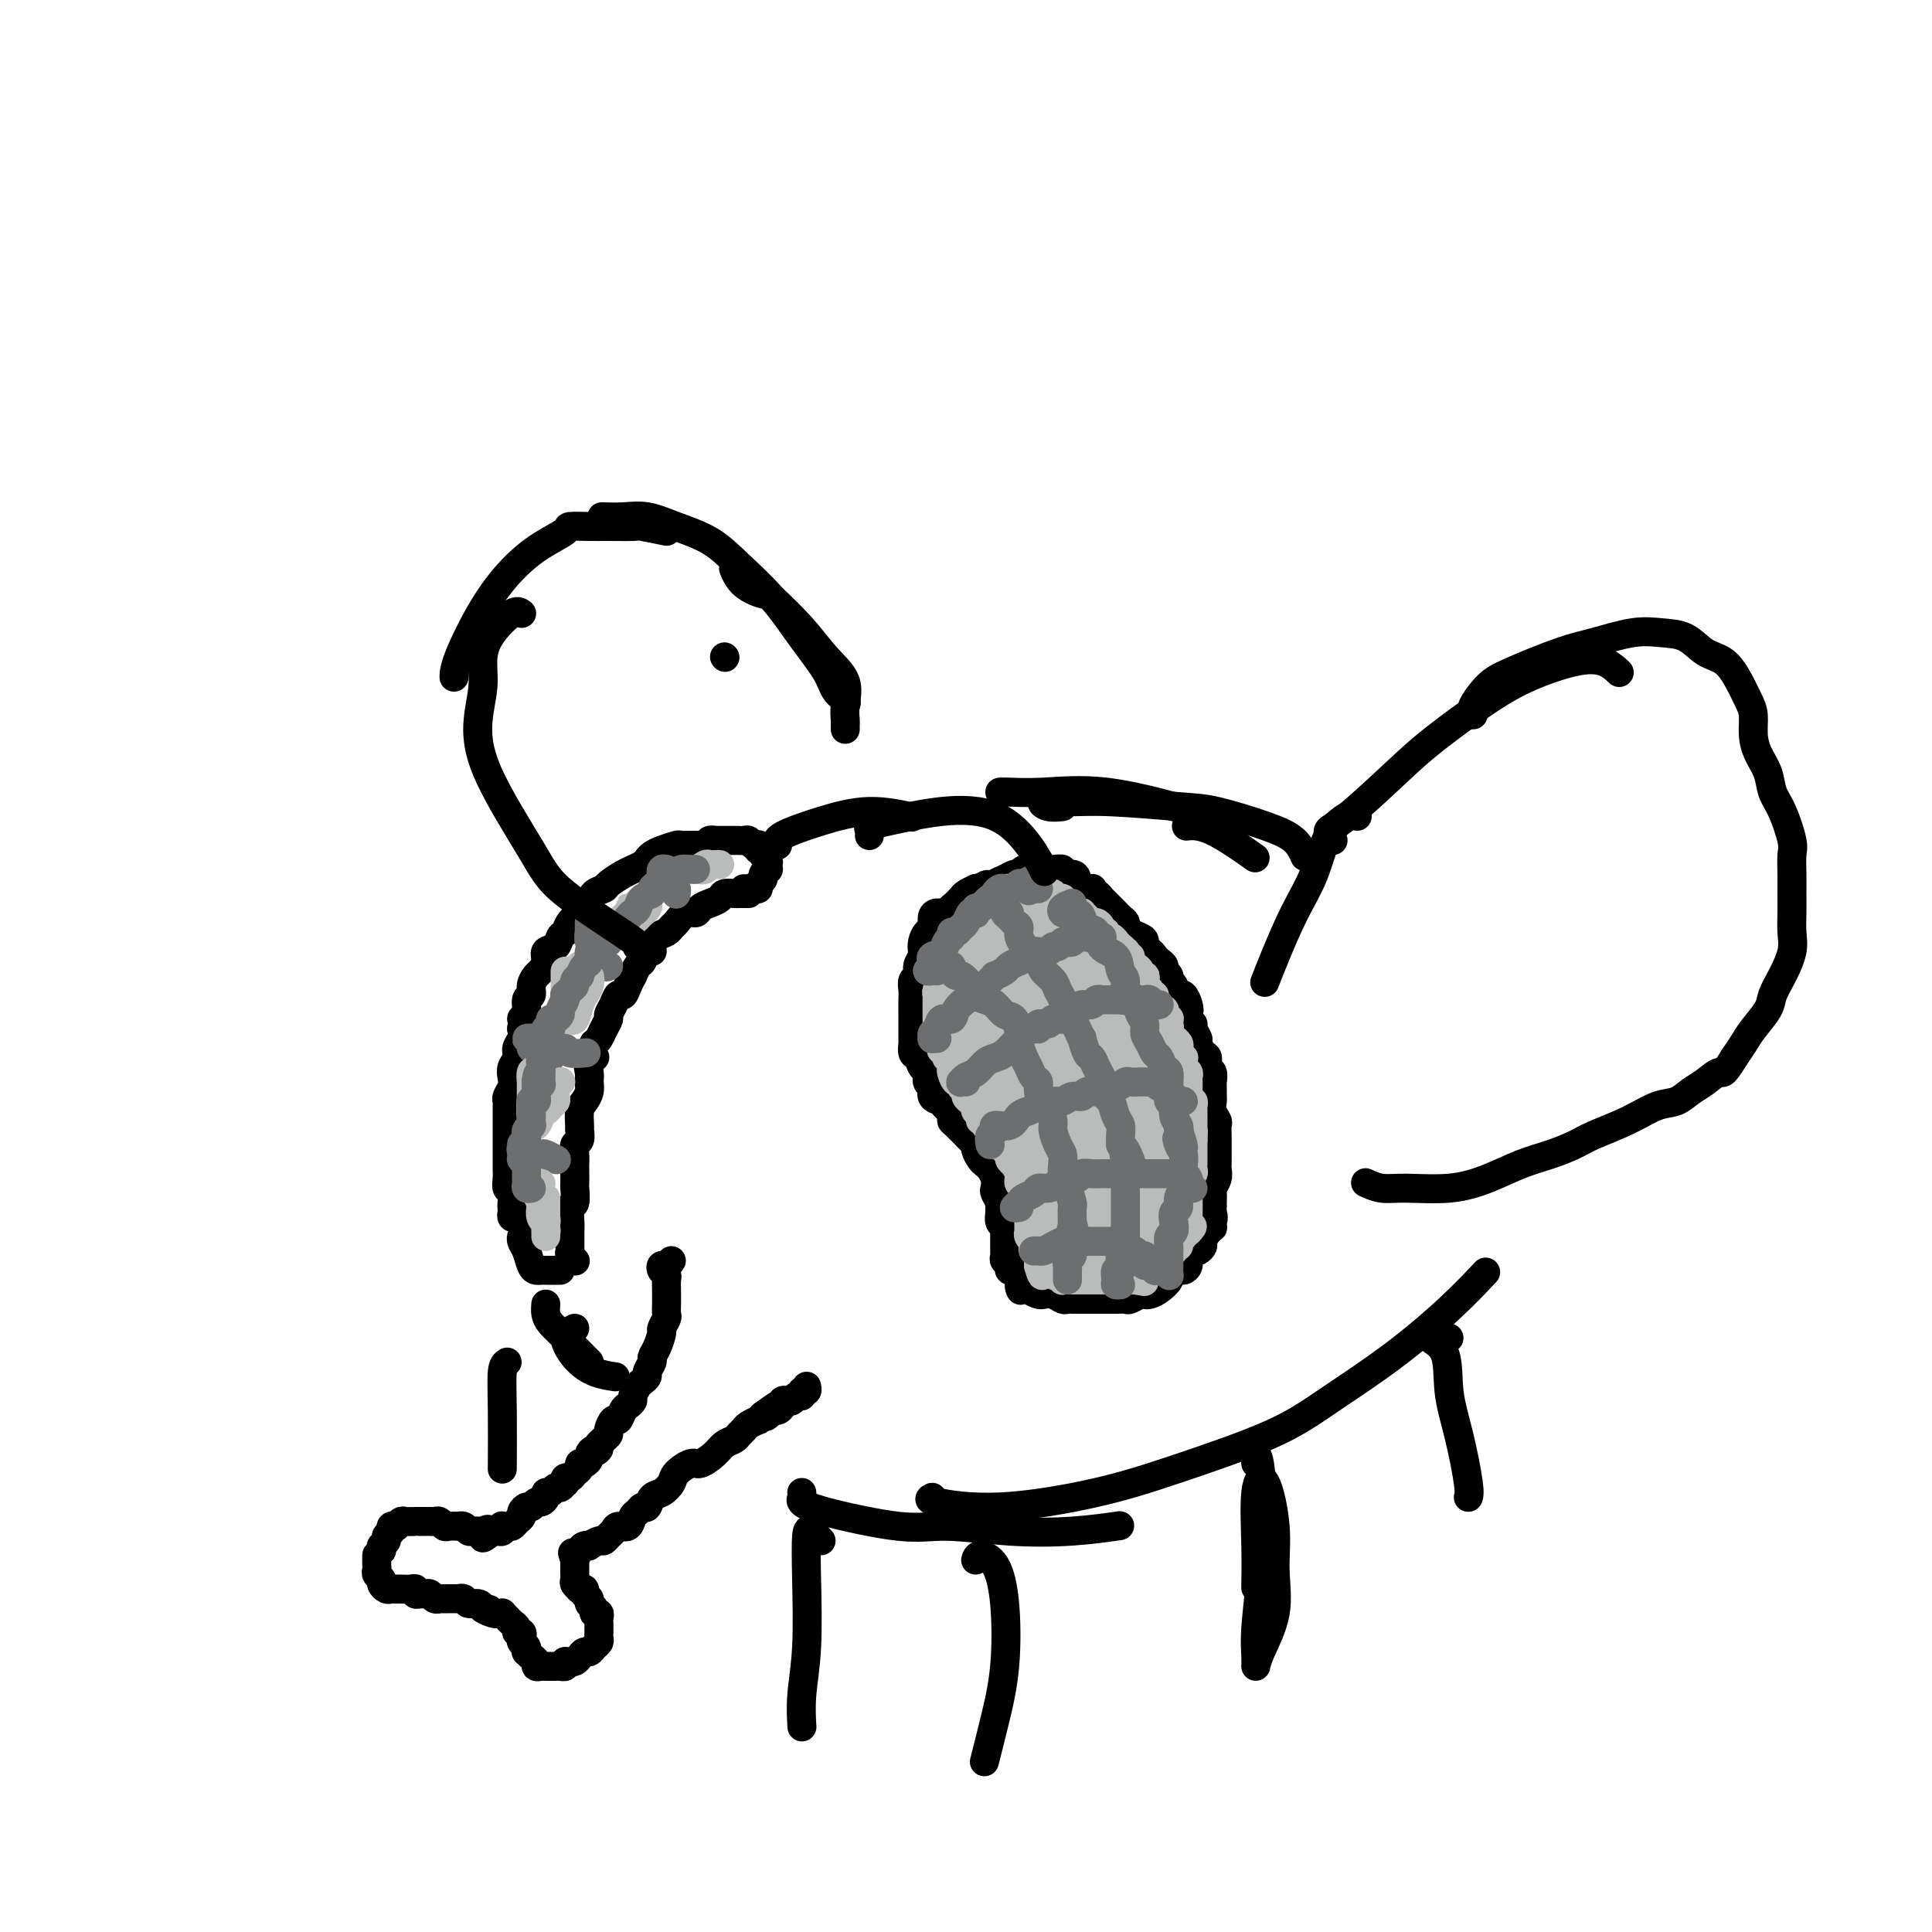 <svg viewBox='0 0 400 400' version='1.1' xmlns='http://www.w3.org/2000/svg' xmlns:xlink='http://www.w3.org/1999/xlink'><g fill='none' stroke='#000000' stroke-width='6' stroke-linecap='round' stroke-linejoin='round'><path d='M202,187c0.174,0.422 0.349,0.844 0,1c-0.349,0.156 -1.220,0.046 -2,0c-0.780,-0.046 -1.469,-0.027 -2,0c-0.531,0.027 -0.903,0.062 -1,0c-0.097,-0.062 0.080,-0.220 0,0c-0.080,0.220 -0.416,0.818 -1,1c-0.584,0.182 -1.414,-0.051 -2,0c-0.586,0.051 -0.928,0.385 -1,1c-0.072,0.615 0.125,1.512 0,2c-0.125,0.488 -0.574,0.567 -1,1c-0.426,0.433 -0.831,1.219 -1,2c-0.169,0.781 -0.102,1.556 0,2c0.102,0.444 0.237,0.556 0,1c-0.237,0.444 -0.848,1.220 -1,2c-0.152,0.780 0.155,1.565 0,2c-0.155,0.435 -0.774,0.522 -1,1c-0.226,0.478 -0.061,1.349 0,2c0.061,0.651 0.016,1.081 0,2c-0.016,0.919 -0.004,2.325 0,3c0.004,0.675 0.000,0.619 0,1c-0.000,0.381 0.003,1.200 0,2c-0.003,0.800 -0.012,1.580 0,2c0.012,0.420 0.046,0.478 0,1c-0.046,0.522 -0.171,1.506 0,2c0.171,0.494 0.638,0.499 1,1c0.362,0.501 0.617,1.500 1,2c0.383,0.500 0.893,0.501 1,1c0.107,0.499 -0.188,1.494 0,2c0.188,0.506 0.858,0.521 1,1c0.142,0.479 -0.245,1.423 0,2c0.245,0.577 1.123,0.789 2,1'/><path d='M195,228c1.092,1.976 0.821,0.914 1,1c0.179,0.086 0.807,1.318 1,2c0.193,0.682 -0.049,0.813 0,1c0.049,0.187 0.391,0.430 1,1c0.609,0.570 1.487,1.466 2,2c0.513,0.534 0.662,0.707 1,1c0.338,0.293 0.864,0.708 1,1c0.136,0.292 -0.117,0.462 0,1c0.117,0.538 0.606,1.443 1,2c0.394,0.557 0.693,0.764 1,1c0.307,0.236 0.622,0.501 1,1c0.378,0.499 0.819,1.233 1,2c0.181,0.767 0.101,1.566 0,2c-0.101,0.434 -0.224,0.501 0,1c0.224,0.499 0.796,1.429 1,2c0.204,0.571 0.041,0.784 0,1c-0.041,0.216 0.042,0.434 0,1c-0.042,0.566 -0.207,1.479 0,2c0.207,0.521 0.788,0.650 1,1c0.212,0.350 0.057,0.921 0,1c-0.057,0.079 -0.015,-0.333 0,0c0.015,0.333 0.004,1.413 0,2c-0.004,0.587 -0.002,0.682 0,1c0.002,0.318 0.005,0.858 0,1c-0.005,0.142 -0.016,-0.116 0,0c0.016,0.116 0.060,0.604 0,1c-0.060,0.396 -0.223,0.700 0,1c0.223,0.300 0.833,0.596 1,1c0.167,0.404 -0.109,0.916 0,1c0.109,0.084 0.603,-0.262 1,0c0.397,0.262 0.699,1.131 1,2'/><path d='M211,265c0.837,3.740 -0.071,1.590 0,1c0.071,-0.590 1.122,0.382 2,1c0.878,0.618 1.583,0.884 2,1c0.417,0.116 0.544,0.084 1,0c0.456,-0.084 1.239,-0.219 2,0c0.761,0.219 1.500,0.791 2,1c0.500,0.209 0.763,0.056 1,0c0.237,-0.056 0.449,-0.015 1,0c0.551,0.015 1.442,0.004 2,0c0.558,-0.004 0.782,-0.001 1,0c0.218,0.001 0.430,0.000 1,0c0.570,-0.000 1.500,0.001 2,0c0.500,-0.001 0.572,-0.004 1,0c0.428,0.004 1.214,0.015 2,0c0.786,-0.015 1.572,-0.056 2,0c0.428,0.056 0.498,0.209 1,0c0.502,-0.209 1.435,-0.781 2,-1c0.565,-0.219 0.762,-0.086 1,0c0.238,0.086 0.515,0.124 1,0c0.485,-0.124 1.176,-0.411 2,-1c0.824,-0.589 1.780,-1.480 2,-2c0.220,-0.520 -0.296,-0.668 0,-1c0.296,-0.332 1.403,-0.850 2,-1c0.597,-0.150 0.685,0.066 1,0c0.315,-0.066 0.859,-0.413 1,-1c0.141,-0.587 -0.121,-1.413 0,-2c0.121,-0.587 0.623,-0.933 1,-1c0.377,-0.067 0.627,0.147 1,0c0.373,-0.147 0.870,-0.655 1,-1c0.130,-0.345 -0.106,-0.527 0,-1c0.106,-0.473 0.553,-1.236 1,-2'/><path d='M250,255c2.414,-2.073 0.451,-0.256 0,0c-0.451,0.256 0.612,-1.049 1,-2c0.388,-0.951 0.103,-1.550 0,-2c-0.103,-0.450 -0.024,-0.753 0,-1c0.024,-0.247 -0.008,-0.437 0,-1c0.008,-0.563 0.055,-1.499 0,-2c-0.055,-0.501 -0.211,-0.567 0,-1c0.211,-0.433 0.789,-1.233 1,-2c0.211,-0.767 0.057,-1.500 0,-2c-0.057,-0.500 -0.015,-0.767 0,-1c0.015,-0.233 0.004,-0.434 0,-1c-0.004,-0.566 -0.000,-1.499 0,-2c0.000,-0.501 -0.004,-0.571 0,-1c0.004,-0.429 0.015,-1.218 0,-2c-0.015,-0.782 -0.057,-1.556 0,-2c0.057,-0.444 0.211,-0.557 0,-1c-0.211,-0.443 -0.789,-1.217 -1,-2c-0.211,-0.783 -0.055,-1.576 0,-2c0.055,-0.424 0.011,-0.480 0,-1c-0.011,-0.520 0.012,-1.505 0,-2c-0.012,-0.495 -0.058,-0.499 0,-1c0.058,-0.501 0.222,-1.500 0,-2c-0.222,-0.500 -0.829,-0.500 -1,-1c-0.171,-0.500 0.094,-1.500 0,-2c-0.094,-0.500 -0.546,-0.501 -1,-1c-0.454,-0.499 -0.910,-1.496 -1,-2c-0.090,-0.504 0.186,-0.516 0,-1c-0.186,-0.484 -0.833,-1.439 -1,-2c-0.167,-0.561 0.147,-0.728 0,-1c-0.147,-0.272 -0.756,-0.649 -1,-1c-0.244,-0.351 -0.122,-0.675 0,-1'/><path d='M246,210c-0.941,-3.603 -0.295,-1.609 0,-1c0.295,0.609 0.238,-0.165 0,-1c-0.238,-0.835 -0.656,-1.729 -1,-2c-0.344,-0.271 -0.613,0.082 -1,0c-0.387,-0.082 -0.892,-0.599 -1,-1c-0.108,-0.401 0.182,-0.685 0,-1c-0.182,-0.315 -0.836,-0.662 -1,-1c-0.164,-0.338 0.163,-0.668 0,-1c-0.163,-0.332 -0.817,-0.668 -1,-1c-0.183,-0.332 0.105,-0.662 0,-1c-0.105,-0.338 -0.602,-0.686 -1,-1c-0.398,-0.314 -0.697,-0.595 -1,-1c-0.303,-0.405 -0.609,-0.935 -1,-1c-0.391,-0.065 -0.865,0.333 -1,0c-0.135,-0.333 0.070,-1.399 0,-2c-0.070,-0.601 -0.414,-0.738 -1,-1c-0.586,-0.262 -1.414,-0.647 -2,-1c-0.586,-0.353 -0.931,-0.672 -1,-1c-0.069,-0.328 0.136,-0.665 0,-1c-0.136,-0.335 -0.615,-0.668 -1,-1c-0.385,-0.332 -0.677,-0.662 -1,-1c-0.323,-0.338 -0.678,-0.683 -1,-1c-0.322,-0.317 -0.611,-0.606 -1,-1c-0.389,-0.394 -0.878,-0.894 -1,-1c-0.122,-0.106 0.122,0.182 0,0c-0.122,-0.182 -0.610,-0.833 -1,-1c-0.390,-0.167 -0.682,0.151 -1,0c-0.318,-0.151 -0.663,-0.771 -1,-1c-0.337,-0.229 -0.668,-0.065 -1,0c-0.332,0.065 -0.666,0.033 -1,0'/><path d='M223,184c-2.349,-1.641 -1.221,-0.242 -1,0c0.221,0.242 -0.466,-0.671 -1,-1c-0.534,-0.329 -0.917,-0.074 -1,0c-0.083,0.074 0.133,-0.033 0,0c-0.133,0.033 -0.614,0.205 -1,0c-0.386,-0.205 -0.677,-0.787 -1,-1c-0.323,-0.213 -0.678,-0.057 -1,0c-0.322,0.057 -0.610,0.015 -1,0c-0.390,-0.015 -0.883,-0.004 -1,0c-0.117,0.004 0.141,0.001 0,0c-0.141,-0.001 -0.682,-0.000 -1,0c-0.318,0.000 -0.414,0.000 -1,0c-0.586,-0.000 -1.663,-0.001 -2,0c-0.337,0.001 0.065,0.004 0,0c-0.065,-0.004 -0.596,-0.016 -1,0c-0.404,0.016 -0.682,0.061 -1,0c-0.318,-0.061 -0.677,-0.226 -1,0c-0.323,0.226 -0.612,0.845 -1,1c-0.388,0.155 -0.877,-0.154 -1,0c-0.123,0.154 0.121,0.772 0,1c-0.121,0.228 -0.606,0.065 -1,0c-0.394,-0.065 -0.697,-0.032 -1,0c-0.303,0.032 -0.606,0.064 -1,0c-0.394,-0.064 -0.879,-0.224 -1,0c-0.121,0.224 0.122,0.834 0,1c-0.122,0.166 -0.610,-0.110 -1,0c-0.390,0.110 -0.682,0.607 -1,1c-0.318,0.393 -0.662,0.684 -1,1c-0.338,0.316 -0.669,0.658 -1,1'/><path d='M198,188c-1.770,1.167 -1.195,1.086 -1,1c0.195,-0.086 0.010,-0.177 0,0c-0.010,0.177 0.155,0.621 0,1c-0.155,0.379 -0.629,0.693 -1,1c-0.371,0.307 -0.639,0.607 -1,1c-0.361,0.393 -0.815,0.878 -1,1c-0.185,0.122 -0.102,-0.121 0,0c0.102,0.121 0.224,0.606 0,1c-0.224,0.394 -0.792,0.698 -1,1c-0.208,0.302 -0.056,0.604 0,1c0.056,0.396 0.015,0.887 0,1c-0.015,0.113 -0.004,-0.151 0,0c0.004,0.151 0.001,0.718 0,1c-0.001,0.282 -0.001,0.279 0,0c0.001,-0.279 0.003,-0.833 0,-1c-0.003,-0.167 -0.012,0.055 0,0c0.012,-0.055 0.045,-0.386 0,-1c-0.045,-0.614 -0.168,-1.511 0,-2c0.168,-0.489 0.626,-0.568 1,-1c0.374,-0.432 0.662,-1.215 1,-2c0.338,-0.785 0.724,-1.573 1,-2c0.276,-0.427 0.441,-0.493 1,-1c0.559,-0.507 1.511,-1.456 2,-2c0.489,-0.544 0.516,-0.685 1,-1c0.484,-0.315 1.424,-0.804 2,-1c0.576,-0.196 0.788,-0.098 1,0'/><path d='M203,184c1.964,-1.807 1.874,-0.326 2,0c0.126,0.326 0.466,-0.505 1,-1c0.534,-0.495 1.260,-0.654 2,-1c0.740,-0.346 1.494,-0.877 2,-1c0.506,-0.123 0.765,0.163 1,0c0.235,-0.163 0.447,-0.775 1,-1c0.553,-0.225 1.449,-0.061 2,0c0.551,0.061 0.759,0.020 1,0c0.241,-0.020 0.516,-0.020 1,0c0.484,0.020 1.177,0.060 2,0c0.823,-0.060 1.778,-0.219 2,0c0.222,0.219 -0.287,0.815 0,1c0.287,0.185 1.370,-0.042 2,0c0.630,0.042 0.808,0.351 1,1c0.192,0.649 0.398,1.636 1,2c0.602,0.364 1.601,0.104 2,0c0.399,-0.104 0.200,-0.052 0,0'/></g>
<g fill='none' stroke='#BABBBB' stroke-width='6' stroke-linecap='round' stroke-linejoin='round'><path d='M204,190c-0.304,0.002 -0.607,0.003 -1,0c-0.393,-0.003 -0.875,-0.012 -1,0c-0.125,0.012 0.107,0.045 0,0c-0.107,-0.045 -0.555,-0.168 -1,0c-0.445,0.168 -0.889,0.626 -1,1c-0.111,0.374 0.110,0.663 0,1c-0.110,0.337 -0.551,0.720 -1,1c-0.449,0.280 -0.905,0.455 -1,1c-0.095,0.545 0.171,1.459 0,2c-0.171,0.541 -0.778,0.709 -1,1c-0.222,0.291 -0.060,0.704 0,1c0.060,0.296 0.017,0.475 0,1c-0.017,0.525 -0.008,1.398 0,2c0.008,0.602 0.016,0.935 0,1c-0.016,0.065 -0.057,-0.136 0,0c0.057,0.136 0.211,0.610 0,1c-0.211,0.390 -0.789,0.696 -1,1c-0.211,0.304 -0.057,0.606 0,1c0.057,0.394 0.015,0.879 0,1c-0.015,0.121 -0.004,-0.122 0,0c0.004,0.122 0.001,0.610 0,1c-0.001,0.390 -0.000,0.682 0,1c0.000,0.318 0.000,0.662 0,1c-0.000,0.338 -0.000,0.669 0,1'/><path d='M196,210c-0.448,2.869 -0.067,1.542 0,1c0.067,-0.542 -0.178,-0.299 0,0c0.178,0.299 0.780,0.654 1,1c0.220,0.346 0.059,0.684 0,1c-0.059,0.316 -0.017,0.609 0,1c0.017,0.391 0.009,0.878 0,1c-0.009,0.122 -0.017,-0.121 0,0c0.017,0.121 0.061,0.606 0,1c-0.061,0.394 -0.228,0.697 0,1c0.228,0.303 0.850,0.606 1,1c0.150,0.394 -0.171,0.879 0,1c0.171,0.121 0.834,-0.123 1,0c0.166,0.123 -0.167,0.611 0,1c0.167,0.389 0.833,0.679 1,1c0.167,0.321 -0.166,0.674 0,1c0.166,0.326 0.829,0.627 1,1c0.171,0.373 -0.150,0.819 0,1c0.150,0.181 0.772,0.097 1,0c0.228,-0.097 0.062,-0.207 0,0c-0.062,0.207 -0.020,0.730 0,1c0.020,0.270 0.016,0.286 0,0c-0.016,-0.286 -0.046,-0.873 0,-1c0.046,-0.127 0.167,0.206 0,0c-0.167,-0.206 -0.622,-0.952 -1,-2c-0.378,-1.048 -0.679,-2.397 -1,-3c-0.321,-0.603 -0.663,-0.458 -1,-1c-0.337,-0.542 -0.668,-1.771 -1,-3'/><path d='M198,215c-0.687,-1.720 -0.906,-1.522 -1,-2c-0.094,-0.478 -0.064,-1.634 0,-2c0.064,-0.366 0.161,0.057 0,0c-0.161,-0.057 -0.579,-0.594 -1,-1c-0.421,-0.406 -0.845,-0.682 -1,-1c-0.155,-0.318 -0.042,-0.676 0,-1c0.042,-0.324 0.011,-0.612 0,-1c-0.011,-0.388 -0.003,-0.877 0,-1c0.003,-0.123 -0.001,0.121 0,0c0.001,-0.121 0.005,-0.607 0,-1c-0.005,-0.393 -0.019,-0.694 0,-1c0.019,-0.306 0.071,-0.619 0,-1c-0.071,-0.381 -0.267,-0.832 0,-1c0.267,-0.168 0.996,-0.052 1,0c0.004,0.052 -0.717,0.042 -1,0c-0.283,-0.042 -0.128,-0.114 0,0c0.128,0.114 0.231,0.414 0,1c-0.231,0.586 -0.794,1.457 -1,2c-0.206,0.543 -0.055,0.756 0,1c0.055,0.244 0.015,0.517 0,1c-0.015,0.483 -0.004,1.176 0,2c0.004,0.824 0.000,1.779 0,2c-0.000,0.221 0.003,-0.292 0,0c-0.003,0.292 -0.011,1.387 0,2c0.011,0.613 0.041,0.742 0,1c-0.041,0.258 -0.155,0.645 0,1c0.155,0.355 0.577,0.677 1,1'/><path d='M195,216c-0.065,2.194 -0.228,1.179 0,1c0.228,-0.179 0.846,0.477 1,1c0.154,0.523 -0.156,0.912 0,1c0.156,0.088 0.776,-0.126 1,0c0.224,0.126 0.050,0.593 0,1c-0.050,0.407 0.024,0.753 0,1c-0.024,0.247 -0.146,0.395 0,1c0.146,0.605 0.560,1.668 1,2c0.440,0.332 0.905,-0.066 1,0c0.095,0.066 -0.181,0.595 0,1c0.181,0.405 0.818,0.686 1,1c0.182,0.314 -0.091,0.661 0,1c0.091,0.339 0.545,0.669 1,1c0.455,0.331 0.911,0.662 1,1c0.089,0.338 -0.187,0.683 0,1c0.187,0.317 0.839,0.606 1,1c0.161,0.394 -0.168,0.893 0,1c0.168,0.107 0.833,-0.179 1,0c0.167,0.179 -0.165,0.821 0,1c0.165,0.179 0.828,-0.106 1,0c0.172,0.106 -0.147,0.603 0,1c0.147,0.397 0.762,0.694 1,1c0.238,0.306 0.101,0.621 0,1c-0.101,0.379 -0.167,0.823 0,1c0.167,0.177 0.566,0.089 1,0c0.434,-0.089 0.904,-0.179 1,0c0.096,0.179 -0.180,0.625 0,1c0.180,0.375 0.818,0.678 1,1c0.182,0.322 -0.091,0.663 0,1c0.091,0.337 0.545,0.668 1,1'/><path d='M210,241c2.260,3.820 0.408,0.868 0,0c-0.408,-0.868 0.626,0.346 1,1c0.374,0.654 0.086,0.749 0,1c-0.086,0.251 0.028,0.659 0,1c-0.028,0.341 -0.200,0.616 0,1c0.200,0.384 0.772,0.876 1,1c0.228,0.124 0.114,-0.120 0,0c-0.114,0.120 -0.227,0.606 0,1c0.227,0.394 0.793,0.697 1,1c0.207,0.303 0.056,0.606 0,1c-0.056,0.394 -0.015,0.879 0,1c0.015,0.121 0.004,-0.123 0,0c-0.004,0.123 -0.001,0.611 0,1c0.001,0.389 0.001,0.678 0,1c-0.001,0.322 -0.001,0.678 0,1c0.001,0.322 0.004,0.611 0,1c-0.004,0.389 -0.015,0.877 0,1c0.015,0.123 0.056,-0.121 0,0c-0.056,0.121 -0.207,0.607 0,1c0.207,0.393 0.774,0.693 1,1c0.226,0.307 0.113,0.621 0,1c-0.113,0.379 -0.226,0.822 0,1c0.226,0.178 0.793,0.089 1,0c0.207,-0.089 0.056,-0.178 0,0c-0.056,0.178 -0.015,0.625 0,1c0.015,0.375 0.004,0.679 0,1c-0.004,0.321 -0.002,0.661 0,1'/><path d='M215,262c0.952,3.491 0.833,1.719 1,1c0.167,-0.719 0.619,-0.385 1,0c0.381,0.385 0.690,0.821 1,1c0.310,0.179 0.622,0.100 1,0c0.378,-0.100 0.822,-0.223 1,0c0.178,0.223 0.089,0.792 0,1c-0.089,0.208 -0.177,0.056 0,0c0.177,-0.056 0.621,-0.015 1,0c0.379,0.015 0.693,0.004 1,0c0.307,-0.004 0.607,-0.001 1,0c0.393,0.001 0.878,0.000 1,0c0.122,-0.000 -0.121,-0.000 0,0c0.121,0.000 0.606,0.000 1,0c0.394,-0.000 0.697,-0.000 1,0c0.303,0.000 0.606,0.000 1,0c0.394,-0.000 0.879,-0.000 1,0c0.121,0.000 -0.123,0.000 0,0c0.123,-0.000 0.611,-0.000 1,0c0.389,0.000 0.678,0.000 1,0c0.322,-0.000 0.678,-0.000 1,0c0.322,0.000 0.611,0.000 1,0c0.389,-0.000 0.877,-0.000 1,0c0.123,0.000 -0.121,0.000 0,0c0.121,-0.000 0.606,-0.000 1,0c0.394,0.000 0.697,0.000 1,0'/><path d='M235,265c3.261,0.529 1.413,0.352 1,0c-0.413,-0.352 0.610,-0.878 1,-1c0.390,-0.122 0.146,0.161 0,0c-0.146,-0.161 -0.193,-0.764 0,-1c0.193,-0.236 0.625,-0.104 1,0c0.375,0.104 0.693,0.182 1,0c0.307,-0.182 0.603,-0.623 1,-1c0.397,-0.377 0.895,-0.688 1,-1c0.105,-0.312 -0.183,-0.623 0,-1c0.183,-0.377 0.838,-0.818 1,-1c0.162,-0.182 -0.168,-0.104 0,0c0.168,0.104 0.834,0.235 1,0c0.166,-0.235 -0.166,-0.837 0,-1c0.166,-0.163 0.832,0.114 1,0c0.168,-0.114 -0.161,-0.618 0,-1c0.161,-0.382 0.813,-0.641 1,-1c0.187,-0.359 -0.089,-0.817 0,-1c0.089,-0.183 0.545,-0.092 1,0'/><path d='M246,255c1.702,-1.724 0.456,-1.035 0,-1c-0.456,0.035 -0.122,-0.583 0,-1c0.122,-0.417 0.033,-0.633 0,-1c-0.033,-0.367 -0.009,-0.886 0,-1c0.009,-0.114 0.002,0.177 0,0c-0.002,-0.177 -0.001,-0.821 0,-1c0.001,-0.179 0.000,0.106 0,0c-0.000,-0.106 -0.000,-0.602 0,-1c0.000,-0.398 0.000,-0.698 0,-1c-0.000,-0.302 -0.001,-0.606 0,-1c0.001,-0.394 0.004,-0.879 0,-1c-0.004,-0.121 -0.015,0.123 0,0c0.015,-0.123 0.057,-0.611 0,-1c-0.057,-0.389 -0.211,-0.678 0,-1c0.211,-0.322 0.789,-0.678 1,-1c0.211,-0.322 0.057,-0.611 0,-1c-0.057,-0.389 -0.015,-0.877 0,-1c0.015,-0.123 0.004,0.121 0,0c-0.004,-0.121 -0.001,-0.606 0,-1c0.001,-0.394 0.000,-0.697 0,-1c-0.000,-0.303 -0.000,-0.607 0,-1c0.000,-0.393 0.000,-0.875 0,-1c-0.000,-0.125 -0.000,0.107 0,0c0.000,-0.107 0.000,-0.554 0,-1'/><path d='M247,236c0.155,-3.122 0.041,-1.427 0,-1c-0.041,0.427 -0.011,-0.414 0,-1c0.011,-0.586 0.003,-0.916 0,-1c-0.003,-0.084 0.000,0.079 0,0c-0.000,-0.079 -0.004,-0.399 0,-1c0.004,-0.601 0.015,-1.485 0,-2c-0.015,-0.515 -0.057,-0.663 0,-1c0.057,-0.337 0.211,-0.864 0,-1c-0.211,-0.136 -0.789,0.117 -1,0c-0.211,-0.117 -0.057,-0.605 0,-1c0.057,-0.395 0.015,-0.697 0,-1c-0.015,-0.303 -0.003,-0.606 0,-1c0.003,-0.394 -0.003,-0.879 0,-1c0.003,-0.121 0.015,0.123 0,0c-0.015,-0.123 -0.057,-0.611 0,-1c0.057,-0.389 0.212,-0.678 0,-1c-0.212,-0.322 -0.793,-0.678 -1,-1c-0.207,-0.322 -0.042,-0.611 0,-1c0.042,-0.389 -0.040,-0.877 0,-1c0.040,-0.123 0.203,0.121 0,0c-0.203,-0.121 -0.771,-0.606 -1,-1c-0.229,-0.394 -0.118,-0.697 0,-1c0.118,-0.303 0.241,-0.606 0,-1c-0.241,-0.394 -0.848,-0.879 -1,-1c-0.152,-0.121 0.151,0.121 0,0c-0.151,-0.121 -0.758,-0.606 -1,-1c-0.242,-0.394 -0.121,-0.697 0,-1'/><path d='M242,213c-0.775,-3.801 -0.211,-1.802 0,-1c0.211,0.802 0.070,0.408 0,0c-0.070,-0.408 -0.070,-0.831 0,-1c0.070,-0.169 0.211,-0.083 0,0c-0.211,0.083 -0.773,0.163 -1,0c-0.227,-0.163 -0.117,-0.568 0,-1c0.117,-0.432 0.243,-0.890 0,-1c-0.243,-0.110 -0.854,0.129 -1,0c-0.146,-0.129 0.172,-0.626 0,-1c-0.172,-0.374 -0.834,-0.625 -1,-1c-0.166,-0.375 0.166,-0.874 0,-1c-0.166,-0.126 -0.828,0.120 -1,0c-0.172,-0.120 0.146,-0.606 0,-1c-0.146,-0.394 -0.756,-0.697 -1,-1c-0.244,-0.303 -0.121,-0.606 0,-1c0.121,-0.394 0.238,-0.879 0,-1c-0.238,-0.121 -0.833,0.121 -1,0c-0.167,-0.121 0.095,-0.606 0,-1c-0.095,-0.394 -0.548,-0.698 -1,-1c-0.452,-0.302 -0.905,-0.602 -1,-1c-0.095,-0.398 0.168,-0.895 0,-1c-0.168,-0.105 -0.766,0.182 -1,0c-0.234,-0.182 -0.104,-0.832 0,-1c0.104,-0.168 0.182,0.147 0,0c-0.182,-0.147 -0.623,-0.756 -1,-1c-0.377,-0.244 -0.688,-0.122 -1,0'/><path d='M231,196c-1.658,-2.791 -0.304,-1.270 0,-1c0.304,0.270 -0.440,-0.712 -1,-1c-0.560,-0.288 -0.934,0.116 -1,0c-0.066,-0.116 0.175,-0.753 0,-1c-0.175,-0.247 -0.768,-0.104 -1,0c-0.232,0.104 -0.103,0.169 0,0c0.103,-0.169 0.181,-0.571 0,-1c-0.181,-0.429 -0.622,-0.886 -1,-1c-0.378,-0.114 -0.693,0.114 -1,0c-0.307,-0.114 -0.607,-0.569 -1,-1c-0.393,-0.431 -0.879,-0.837 -1,-1c-0.121,-0.163 0.121,-0.082 0,0c-0.121,0.082 -0.607,0.167 -1,0c-0.393,-0.167 -0.693,-0.585 -1,-1c-0.307,-0.415 -0.621,-0.828 -1,-1c-0.379,-0.172 -0.822,-0.102 -1,0c-0.178,0.102 -0.089,0.237 0,0c0.089,-0.237 0.179,-0.847 0,-1c-0.179,-0.153 -0.627,0.151 -1,0c-0.373,-0.151 -0.673,-0.759 -1,-1c-0.327,-0.241 -0.683,-0.117 -1,0c-0.317,0.117 -0.596,0.228 -1,0c-0.404,-0.228 -0.934,-0.793 -1,-1c-0.066,-0.207 0.333,-0.055 0,0c-0.333,0.055 -1.397,0.015 -2,0c-0.603,-0.015 -0.744,-0.004 -1,0c-0.256,0.004 -0.628,0.002 -1,0'/><path d='M211,184c-1.256,-0.158 -0.895,-0.053 -1,0c-0.105,0.053 -0.676,0.056 -1,0c-0.324,-0.056 -0.401,-0.169 -1,0c-0.599,0.169 -1.719,0.622 -2,1c-0.281,0.378 0.279,0.682 0,1c-0.279,0.318 -1.395,0.650 -2,1c-0.605,0.350 -0.697,0.717 -1,1c-0.303,0.283 -0.817,0.482 -1,1c-0.183,0.518 -0.035,1.353 0,2c0.035,0.647 -0.043,1.104 0,2c0.043,0.896 0.208,2.230 0,3c-0.208,0.770 -0.789,0.977 -1,2c-0.211,1.023 -0.053,2.863 0,4c0.053,1.137 -0.001,1.570 0,2c0.001,0.430 0.056,0.858 0,2c-0.056,1.142 -0.223,2.997 0,4c0.223,1.003 0.837,1.154 1,2c0.163,0.846 -0.126,2.387 0,3c0.126,0.613 0.666,0.297 1,1c0.334,0.703 0.460,2.424 1,3c0.540,0.576 1.493,0.008 2,0c0.507,-0.008 0.567,0.546 1,1c0.433,0.454 1.241,0.809 2,1c0.759,0.191 1.471,0.218 2,0c0.529,-0.218 0.875,-0.681 1,-1c0.125,-0.319 0.030,-0.493 0,-1c-0.030,-0.507 0.006,-1.346 0,-2c-0.006,-0.654 -0.053,-1.124 0,-2c0.053,-0.876 0.207,-2.159 0,-3c-0.207,-0.841 -0.773,-1.240 -1,-2c-0.227,-0.760 -0.113,-1.880 0,-3'/><path d='M211,207c-0.135,-2.283 -0.473,-0.990 -1,-1c-0.527,-0.010 -1.243,-1.321 -2,-2c-0.757,-0.679 -1.554,-0.725 -2,-1c-0.446,-0.275 -0.540,-0.780 -1,-1c-0.460,-0.220 -1.288,-0.156 -2,0c-0.712,0.156 -1.310,0.404 -2,1c-0.690,0.596 -1.473,1.540 -2,3c-0.527,1.460 -0.799,3.436 -1,5c-0.201,1.564 -0.333,2.716 0,5c0.333,2.284 1.129,5.702 2,8c0.871,2.298 1.817,3.477 3,5c1.183,1.523 2.605,3.390 4,4c1.395,0.610 2.765,-0.036 4,0c1.235,0.036 2.335,0.752 3,0c0.665,-0.752 0.897,-2.974 1,-5c0.103,-2.026 0.079,-3.856 0,-6c-0.079,-2.144 -0.212,-4.603 0,-7c0.212,-2.397 0.769,-4.731 0,-7c-0.769,-2.269 -2.864,-4.472 -4,-6c-1.136,-1.528 -1.312,-2.381 -2,-3c-0.688,-0.619 -1.889,-1.002 -3,-1c-1.111,0.002 -2.133,0.391 -3,1c-0.867,0.609 -1.580,1.439 -2,3c-0.420,1.561 -0.545,3.853 -1,6c-0.455,2.147 -1.238,4.149 -1,7c0.238,2.851 1.497,6.552 3,9c1.503,2.448 3.251,3.645 5,5c1.749,1.355 3.500,2.868 5,3c1.500,0.132 2.750,-1.118 4,-2c1.250,-0.882 2.500,-1.395 3,-3c0.500,-1.605 0.250,-4.303 0,-7'/><path d='M219,220c0.132,-2.111 0.463,-3.888 0,-6c-0.463,-2.112 -1.721,-4.559 -3,-7c-1.279,-2.441 -2.581,-4.876 -4,-7c-1.419,-2.124 -2.955,-3.936 -4,-5c-1.045,-1.064 -1.597,-1.381 -2,-1c-0.403,0.381 -0.656,1.459 -1,3c-0.344,1.541 -0.780,3.545 -1,6c-0.220,2.455 -0.225,5.360 0,9c0.225,3.640 0.681,8.015 2,11c1.319,2.985 3.502,4.581 5,6c1.498,1.419 2.312,2.660 3,3c0.688,0.340 1.252,-0.223 2,-1c0.748,-0.777 1.681,-1.768 2,-3c0.319,-1.232 0.022,-2.704 0,-5c-0.022,-2.296 0.229,-5.415 0,-8c-0.229,-2.585 -0.940,-4.635 -2,-7c-1.060,-2.365 -2.471,-5.044 -4,-7c-1.529,-1.956 -3.178,-3.187 -4,-4c-0.822,-0.813 -0.817,-1.206 -1,-1c-0.183,0.206 -0.553,1.013 -1,2c-0.447,0.987 -0.972,2.153 -1,4c-0.028,1.847 0.440,4.373 1,7c0.560,2.627 1.211,5.355 2,8c0.789,2.645 1.714,5.207 3,7c1.286,1.793 2.931,2.816 4,3c1.069,0.184 1.563,-0.473 2,-1c0.437,-0.527 0.819,-0.926 1,-2c0.181,-1.074 0.162,-2.824 0,-5c-0.162,-2.176 -0.467,-4.778 -1,-7c-0.533,-2.222 -1.295,-4.063 -2,-6c-0.705,-1.937 -1.352,-3.968 -2,-6'/><path d='M213,200c-1.233,-3.722 -1.816,-3.526 -2,-4c-0.184,-0.474 0.032,-1.616 0,-2c-0.032,-0.384 -0.314,-0.010 0,0c0.314,0.010 1.222,-0.345 2,0c0.778,0.345 1.427,1.391 2,2c0.573,0.609 1.069,0.781 2,1c0.931,0.219 2.295,0.483 3,1c0.705,0.517 0.749,1.286 1,2c0.251,0.714 0.710,1.373 1,2c0.290,0.627 0.413,1.223 0,2c-0.413,0.777 -1.360,1.734 -2,2c-0.640,0.266 -0.974,-0.161 -2,0c-1.026,0.161 -2.746,0.910 -4,1c-1.254,0.090 -2.044,-0.478 -3,-1c-0.956,-0.522 -2.079,-0.998 -3,-2c-0.921,-1.002 -1.642,-2.532 -2,-4c-0.358,-1.468 -0.354,-2.876 0,-4c0.354,-1.124 1.057,-1.966 2,-3c0.943,-1.034 2.126,-2.261 3,-3c0.874,-0.739 1.439,-0.990 2,-1c0.561,-0.010 1.118,0.220 2,1c0.882,0.780 2.089,2.111 3,3c0.911,0.889 1.526,1.338 2,2c0.474,0.662 0.808,1.538 1,2c0.192,0.462 0.241,0.510 0,1c-0.241,0.490 -0.772,1.421 -1,2c-0.228,0.579 -0.154,0.805 -1,1c-0.846,0.195 -2.612,0.360 -4,0c-1.388,-0.360 -2.396,-1.246 -3,-2c-0.604,-0.754 -0.802,-1.377 -1,-2'/><path d='M211,197c-1.002,-1.205 -1.507,-2.218 -2,-3c-0.493,-0.782 -0.974,-1.334 -1,-2c-0.026,-0.666 0.404,-1.445 1,-2c0.596,-0.555 1.357,-0.886 2,-1c0.643,-0.114 1.169,-0.012 2,0c0.831,0.012 1.967,-0.066 3,0c1.033,0.066 1.963,0.276 3,1c1.037,0.724 2.181,1.963 3,3c0.819,1.037 1.313,1.872 2,3c0.687,1.128 1.566,2.550 2,4c0.434,1.450 0.421,2.927 0,4c-0.421,1.073 -1.251,1.743 -2,2c-0.749,0.257 -1.416,0.102 -2,0c-0.584,-0.102 -1.084,-0.152 -2,0c-0.916,0.152 -2.249,0.504 -3,0c-0.751,-0.504 -0.920,-1.864 -2,-3c-1.080,-1.136 -3.071,-2.048 -4,-3c-0.929,-0.952 -0.795,-1.943 -1,-3c-0.205,-1.057 -0.747,-2.179 -1,-3c-0.253,-0.821 -0.215,-1.340 0,-2c0.215,-0.660 0.609,-1.461 1,-2c0.391,-0.539 0.779,-0.817 1,-1c0.221,-0.183 0.276,-0.272 1,0c0.724,0.272 2.117,0.905 3,2c0.883,1.095 1.255,2.652 2,4c0.745,1.348 1.861,2.487 3,4c1.139,1.513 2.300,3.400 3,5c0.700,1.600 0.940,2.913 1,4c0.060,1.087 -0.061,1.946 0,3c0.061,1.054 0.303,2.301 0,3c-0.303,0.699 -1.152,0.849 -2,1'/><path d='M222,215c-0.499,1.795 -1.247,0.784 -2,0c-0.753,-0.784 -1.511,-1.341 -2,-2c-0.489,-0.659 -0.708,-1.420 -1,-3c-0.292,-1.580 -0.658,-3.977 -1,-6c-0.342,-2.023 -0.660,-3.670 0,-5c0.660,-1.330 2.297,-2.342 3,-3c0.703,-0.658 0.472,-0.962 1,-1c0.528,-0.038 1.815,0.191 3,1c1.185,0.809 2.268,2.198 3,4c0.732,1.802 1.114,4.016 2,6c0.886,1.984 2.278,3.736 3,6c0.722,2.264 0.775,5.038 1,7c0.225,1.962 0.622,3.110 0,4c-0.622,0.890 -2.264,1.521 -3,2c-0.736,0.479 -0.565,0.806 -1,1c-0.435,0.194 -1.477,0.254 -2,0c-0.523,-0.254 -0.527,-0.822 -1,-2c-0.473,-1.178 -1.417,-2.967 -2,-5c-0.583,-2.033 -0.806,-4.310 -1,-6c-0.194,-1.690 -0.357,-2.792 0,-4c0.357,-1.208 1.236,-2.520 2,-3c0.764,-0.480 1.413,-0.128 2,0c0.587,0.128 1.111,0.030 2,0c0.889,-0.030 2.141,0.006 3,1c0.859,0.994 1.324,2.945 2,5c0.676,2.055 1.561,4.212 2,6c0.439,1.788 0.430,3.206 0,5c-0.430,1.794 -1.280,3.966 -2,5c-0.720,1.034 -1.309,0.932 -2,1c-0.691,0.068 -1.483,0.305 -2,0c-0.517,-0.305 -0.758,-1.153 -1,-2'/><path d='M228,227c-1.122,-0.920 -1.426,-2.719 -2,-5c-0.574,-2.281 -1.420,-5.042 -2,-8c-0.580,-2.958 -0.896,-6.111 -1,-8c-0.104,-1.889 0.005,-2.514 0,-3c-0.005,-0.486 -0.122,-0.834 0,-1c0.122,-0.166 0.483,-0.150 1,0c0.517,0.150 1.189,0.434 2,1c0.811,0.566 1.762,1.415 3,3c1.238,1.585 2.763,3.906 4,6c1.237,2.094 2.186,3.960 3,6c0.814,2.040 1.495,4.255 2,6c0.505,1.745 0.836,3.019 1,4c0.164,0.981 0.160,1.669 0,2c-0.160,0.331 -0.477,0.304 -1,0c-0.523,-0.304 -1.254,-0.886 -2,-2c-0.746,-1.114 -1.508,-2.761 -3,-5c-1.492,-2.239 -3.713,-5.070 -5,-8c-1.287,-2.930 -1.640,-5.961 -2,-8c-0.360,-2.039 -0.725,-3.088 -1,-4c-0.275,-0.912 -0.458,-1.688 0,-2c0.458,-0.312 1.557,-0.162 2,0c0.443,0.162 0.232,0.335 1,1c0.768,0.665 2.517,1.821 4,4c1.483,2.179 2.699,5.382 4,8c1.301,2.618 2.686,4.650 4,7c1.314,2.350 2.556,5.019 3,7c0.444,1.981 0.088,3.273 0,4c-0.088,0.727 0.092,0.888 0,1c-0.092,0.112 -0.455,0.175 -1,0c-0.545,-0.175 -1.273,-0.587 -2,-1'/><path d='M240,232c-0.974,0.209 -1.908,-1.268 -3,-3c-1.092,-1.732 -2.342,-3.718 -4,-6c-1.658,-2.282 -3.725,-4.861 -5,-8c-1.275,-3.139 -1.758,-6.837 -2,-9c-0.242,-2.163 -0.242,-2.790 0,-3c0.242,-0.210 0.727,-0.003 1,0c0.273,0.003 0.333,-0.199 1,0c0.667,0.199 1.940,0.800 3,2c1.060,1.200 1.906,3.000 3,5c1.094,2.000 2.436,4.200 4,7c1.564,2.800 3.349,6.202 4,9c0.651,2.798 0.170,4.994 0,7c-0.170,2.006 -0.027,3.822 0,5c0.027,1.178 -0.063,1.716 0,2c0.063,0.284 0.278,0.313 0,0c-0.278,-0.313 -1.049,-0.968 -2,-2c-0.951,-1.032 -2.083,-2.441 -3,-4c-0.917,-1.559 -1.619,-3.268 -3,-6c-1.381,-2.732 -3.443,-6.487 -5,-10c-1.557,-3.513 -2.611,-6.784 -3,-9c-0.389,-2.216 -0.115,-3.378 0,-4c0.115,-0.622 0.069,-0.703 0,-1c-0.069,-0.297 -0.160,-0.809 0,-1c0.160,-0.191 0.573,-0.060 1,0c0.427,0.060 0.869,0.048 1,0c0.131,-0.048 -0.050,-0.133 0,0c0.050,0.133 0.331,0.483 1,1c0.669,0.517 1.726,1.200 3,3c1.274,1.800 2.766,4.715 4,7c1.234,2.285 2.210,3.938 3,6c0.790,2.062 1.395,4.531 2,7'/><path d='M241,227c2.273,4.514 1.457,3.798 1,4c-0.457,0.202 -0.555,1.322 -1,2c-0.445,0.678 -1.236,0.913 -2,1c-0.764,0.087 -1.501,0.027 -2,0c-0.499,-0.027 -0.761,-0.019 -1,0c-0.239,0.019 -0.456,0.051 -1,-1c-0.544,-1.051 -1.415,-3.186 -2,-5c-0.585,-1.814 -0.885,-3.309 -1,-5c-0.115,-1.691 -0.046,-3.579 0,-5c0.046,-1.421 0.069,-2.376 0,-3c-0.069,-0.624 -0.230,-0.917 0,-1c0.230,-0.083 0.850,0.043 1,0c0.150,-0.043 -0.169,-0.255 0,0c0.169,0.255 0.827,0.978 1,2c0.173,1.022 -0.140,2.344 0,3c0.140,0.656 0.735,0.647 1,1c0.265,0.353 0.202,1.067 0,1c-0.202,-0.067 -0.544,-0.917 -1,-2c-0.456,-1.083 -1.027,-2.399 -2,-4c-0.973,-1.601 -2.349,-3.487 -3,-5c-0.651,-1.513 -0.577,-2.653 -1,-4c-0.423,-1.347 -1.345,-2.901 -2,-4c-0.655,-1.099 -1.044,-1.743 -1,-2c0.044,-0.257 0.522,-0.129 1,0'/><path d='M226,200c-1.388,-5.308 0.142,-1.579 1,0c0.858,1.579 1.043,1.007 1,1c-0.043,-0.007 -0.315,0.553 0,1c0.315,0.447 1.217,0.783 2,1c0.783,0.217 1.445,0.315 2,1c0.555,0.685 1.001,1.957 1,2c-0.001,0.043 -0.449,-1.143 -1,-2c-0.551,-0.857 -1.204,-1.385 -2,-2c-0.796,-0.615 -1.736,-1.318 -2,-2c-0.264,-0.682 0.149,-1.342 0,-2c-0.149,-0.658 -0.858,-1.313 -1,-1c-0.142,0.313 0.284,1.594 1,3c0.716,1.406 1.723,2.936 3,5c1.277,2.064 2.826,4.663 4,7c1.174,2.337 1.975,4.412 3,7c1.025,2.588 2.275,5.688 3,8c0.725,2.312 0.924,3.835 1,5c0.076,1.165 0.029,1.971 0,3c-0.029,1.029 -0.039,2.281 0,3c0.039,0.719 0.127,0.904 0,1c-0.127,0.096 -0.468,0.103 -1,0c-0.532,-0.103 -1.256,-0.318 -2,-1c-0.744,-0.682 -1.509,-1.832 -2,-3c-0.491,-1.168 -0.709,-2.353 -1,-4c-0.291,-1.647 -0.655,-3.756 -1,-5c-0.345,-1.244 -0.673,-1.622 -1,-2'/><path d='M234,224c-0.512,-2.126 -0.292,-1.941 0,-2c0.292,-0.059 0.655,-0.361 1,0c0.345,0.361 0.671,1.387 1,3c0.329,1.613 0.663,3.814 1,6c0.337,2.186 0.679,4.357 1,7c0.321,2.643 0.621,5.758 1,8c0.379,2.242 0.835,3.611 1,5c0.165,1.389 0.038,2.799 0,3c-0.038,0.201 0.014,-0.805 0,-2c-0.014,-1.195 -0.095,-2.579 0,-4c0.095,-1.421 0.365,-2.881 0,-5c-0.365,-2.119 -1.365,-4.898 -2,-7c-0.635,-2.102 -0.904,-3.527 -1,-5c-0.096,-1.473 -0.019,-2.993 0,-3c0.019,-0.007 -0.020,1.499 0,3c0.020,1.501 0.101,2.995 0,5c-0.101,2.005 -0.382,4.520 0,7c0.382,2.480 1.427,4.927 2,7c0.573,2.073 0.675,3.774 1,5c0.325,1.226 0.872,1.978 1,2c0.128,0.022 -0.165,-0.685 0,-1c0.165,-0.315 0.788,-0.238 1,-1c0.212,-0.762 0.013,-2.365 0,-4c-0.013,-1.635 0.162,-3.304 0,-5c-0.162,-1.696 -0.659,-3.418 -1,-5c-0.341,-1.582 -0.526,-3.023 -1,-4c-0.474,-0.977 -1.237,-1.488 -2,-2'/><path d='M238,235c-0.801,-1.750 -0.803,-0.627 -1,0c-0.197,0.627 -0.589,0.756 -1,1c-0.411,0.244 -0.839,0.604 -1,2c-0.161,1.396 -0.053,3.829 0,6c0.053,2.171 0.053,4.080 0,6c-0.053,1.920 -0.158,3.852 0,5c0.158,1.148 0.579,1.512 1,2c0.421,0.488 0.843,1.099 1,1c0.157,-0.099 0.050,-0.910 0,-2c-0.050,-1.090 -0.044,-2.459 0,-4c0.044,-1.541 0.124,-3.254 0,-5c-0.124,-1.746 -0.453,-3.527 -1,-6c-0.547,-2.473 -1.313,-5.639 -2,-8c-0.687,-2.361 -1.294,-3.916 -2,-5c-0.706,-1.084 -1.510,-1.697 -2,-2c-0.490,-0.303 -0.666,-0.295 -1,0c-0.334,0.295 -0.825,0.876 -1,2c-0.175,1.124 -0.034,2.792 0,5c0.034,2.208 -0.041,4.956 0,8c0.041,3.044 0.196,6.383 1,9c0.804,2.617 2.258,4.512 3,6c0.742,1.488 0.772,2.569 1,3c0.228,0.431 0.652,0.211 1,0c0.348,-0.211 0.619,-0.414 1,-1c0.381,-0.586 0.871,-1.555 1,-3c0.129,-1.445 -0.105,-3.367 0,-5c0.105,-1.633 0.547,-2.979 0,-5c-0.547,-2.021 -2.085,-4.717 -3,-7c-0.915,-2.283 -1.208,-4.153 -2,-6c-0.792,-1.847 -2.083,-3.671 -3,-5c-0.917,-1.329 -1.458,-2.165 -2,-3'/><path d='M226,224c-2.001,-3.243 -2.004,-0.849 -2,0c0.004,0.849 0.015,0.153 0,0c-0.015,-0.153 -0.056,0.238 0,1c0.056,0.762 0.208,1.896 0,4c-0.208,2.104 -0.778,5.177 0,8c0.778,2.823 2.902,5.397 4,8c1.098,2.603 1.170,5.235 2,7c0.830,1.765 2.418,2.661 3,3c0.582,0.339 0.156,0.119 0,0c-0.156,-0.119 -0.044,-0.139 0,-1c0.044,-0.861 0.021,-2.565 0,-4c-0.021,-1.435 -0.038,-2.602 0,-4c0.038,-1.398 0.131,-3.028 0,-5c-0.131,-1.972 -0.488,-4.286 -1,-6c-0.512,-1.714 -1.180,-2.829 -2,-4c-0.820,-1.171 -1.793,-2.397 -2,-3c-0.207,-0.603 0.352,-0.583 0,0c-0.352,0.583 -1.615,1.727 -2,3c-0.385,1.273 0.109,2.674 0,5c-0.109,2.326 -0.820,5.578 -1,8c-0.180,2.422 0.172,4.015 1,6c0.828,1.985 2.131,4.363 3,6c0.869,1.637 1.304,2.533 2,3c0.696,0.467 1.653,0.506 2,0c0.347,-0.506 0.083,-1.558 0,-3c-0.083,-1.442 0.015,-3.275 0,-5c-0.015,-1.725 -0.142,-3.341 0,-5c0.142,-1.659 0.554,-3.362 0,-5c-0.554,-1.638 -2.072,-3.210 -3,-5c-0.928,-1.790 -1.265,-3.797 -2,-5c-0.735,-1.203 -1.867,-1.601 -3,-2'/><path d='M225,229c-1.477,-1.748 -1.168,-0.120 -1,1c0.168,1.120 0.196,1.730 0,2c-0.196,0.270 -0.615,0.200 -1,1c-0.385,0.800 -0.737,2.469 -1,4c-0.263,1.531 -0.435,2.922 0,5c0.435,2.078 1.479,4.841 2,7c0.521,2.159 0.518,3.712 1,5c0.482,1.288 1.450,2.310 2,3c0.550,0.690 0.683,1.049 1,1c0.317,-0.049 0.817,-0.505 1,-1c0.183,-0.495 0.050,-1.027 0,-2c-0.050,-0.973 -0.015,-2.386 0,-4c0.015,-1.614 0.011,-3.428 0,-5c-0.011,-1.572 -0.030,-2.903 -1,-5c-0.970,-2.097 -2.890,-4.961 -4,-7c-1.110,-2.039 -1.411,-3.254 -2,-4c-0.589,-0.746 -1.465,-1.023 -2,-1c-0.535,0.023 -0.730,0.346 -1,1c-0.270,0.654 -0.616,1.637 -1,3c-0.384,1.363 -0.805,3.104 -1,5c-0.195,1.896 -0.164,3.948 0,6c0.164,2.052 0.460,4.104 1,6c0.540,1.896 1.326,3.635 2,5c0.674,1.365 1.238,2.355 2,3c0.762,0.645 1.721,0.944 2,1c0.279,0.056 -0.123,-0.130 0,-1c0.123,-0.870 0.771,-2.424 1,-4c0.229,-1.576 0.041,-3.175 0,-5c-0.041,-1.825 0.066,-3.876 0,-6c-0.066,-2.124 -0.305,-4.321 -1,-6c-0.695,-1.679 -1.848,-2.839 -3,-4'/><path d='M221,233c-0.962,-1.690 -1.368,-0.915 -2,-1c-0.632,-0.085 -1.491,-1.032 -2,-1c-0.509,0.032 -0.668,1.041 -1,2c-0.332,0.959 -0.839,1.867 -1,3c-0.161,1.133 0.022,2.489 0,4c-0.022,1.511 -0.251,3.177 0,5c0.251,1.823 0.981,3.805 2,6c1.019,2.195 2.327,4.605 3,6c0.673,1.395 0.713,1.775 1,2c0.287,0.225 0.822,0.294 1,0c0.178,-0.294 -0.001,-0.951 0,-2c0.001,-1.049 0.182,-2.488 0,-4c-0.182,-1.512 -0.726,-3.095 -1,-5c-0.274,-1.905 -0.279,-4.133 -1,-6c-0.721,-1.867 -2.158,-3.374 -3,-5c-0.842,-1.626 -1.087,-3.370 -2,-4c-0.913,-0.630 -2.492,-0.147 -3,0c-0.508,0.147 0.056,-0.041 0,0c-0.056,0.041 -0.732,0.313 -1,1c-0.268,0.687 -0.128,1.791 0,3c0.128,1.209 0.243,2.523 1,4c0.757,1.477 2.155,3.115 3,5c0.845,1.885 1.138,4.015 2,6c0.862,1.985 2.294,3.824 3,5c0.706,1.176 0.687,1.689 1,2c0.313,0.311 0.960,0.420 1,0c0.040,-0.420 -0.525,-1.370 -1,-2c-0.475,-0.630 -0.859,-0.939 -1,-2c-0.141,-1.061 -0.040,-2.875 0,-4c0.040,-1.125 0.020,-1.563 0,-2'/><path d='M220,249c-0.532,-1.685 -0.861,-0.898 -1,-1c-0.139,-0.102 -0.087,-1.093 0,-1c0.087,0.093 0.209,1.271 0,2c-0.209,0.729 -0.747,1.008 -1,2c-0.253,0.992 -0.219,2.696 0,4c0.219,1.304 0.622,2.206 1,3c0.378,0.794 0.731,1.478 1,2c0.269,0.522 0.453,0.882 1,1c0.547,0.118 1.456,-0.007 2,0c0.544,0.007 0.724,0.145 1,0c0.276,-0.145 0.648,-0.573 1,-1c0.352,-0.427 0.683,-0.854 1,-1c0.317,-0.146 0.620,-0.011 1,0c0.380,0.011 0.837,-0.102 1,0c0.163,0.102 0.033,0.420 0,1c-0.033,0.580 0.033,1.423 0,2c-0.033,0.577 -0.164,0.887 0,1c0.164,0.113 0.622,0.030 1,0c0.378,-0.030 0.676,-0.008 1,0c0.324,0.008 0.675,0.002 1,0c0.325,-0.002 0.626,-0.001 1,0c0.374,0.001 0.821,0.000 1,0c0.179,-0.000 0.089,-0.000 0,0'/></g>
<g fill='none' stroke='#6D6E70' stroke-width='6' stroke-linecap='round' stroke-linejoin='round'><path d='M194,201c-0.461,0.006 -0.922,0.013 -1,0c-0.078,-0.013 0.226,-0.045 0,0c-0.226,0.045 -0.982,0.168 -1,0c-0.018,-0.168 0.702,-0.626 1,-1c0.298,-0.374 0.175,-0.663 0,-1c-0.175,-0.337 -0.402,-0.721 0,-1c0.402,-0.279 1.431,-0.452 2,-1c0.569,-0.548 0.677,-1.471 1,-2c0.323,-0.529 0.860,-0.665 1,-1c0.140,-0.335 -0.117,-0.868 0,-1c0.117,-0.132 0.610,0.136 1,0c0.390,-0.136 0.679,-0.676 1,-1c0.321,-0.324 0.674,-0.430 1,-1c0.326,-0.570 0.626,-1.602 1,-2c0.374,-0.398 0.821,-0.162 1,0c0.179,0.162 0.089,0.250 0,0c-0.089,-0.250 -0.178,-0.837 0,-1c0.178,-0.163 0.621,0.097 1,0c0.379,-0.097 0.693,-0.552 1,-1c0.307,-0.448 0.606,-0.891 1,-1c0.394,-0.109 0.883,0.115 1,0c0.117,-0.115 -0.136,-0.571 0,-1c0.136,-0.429 0.663,-0.833 1,-1c0.337,-0.167 0.485,-0.097 1,0c0.515,0.097 1.396,0.222 2,0c0.604,-0.222 0.932,-0.791 1,-1c0.068,-0.209 -0.123,-0.060 0,0c0.123,0.060 0.562,0.030 1,0'/><path d='M212,183c3.121,-2.094 1.425,0.171 1,1c-0.425,0.829 0.422,0.222 1,0c0.578,-0.222 0.886,-0.060 1,0c0.114,0.060 0.032,0.017 0,0c-0.032,-0.017 -0.016,-0.009 0,0'/><path d='M194,215c-0.430,-0.027 -0.859,-0.054 -1,0c-0.141,0.054 0.008,0.188 0,0c-0.008,-0.188 -0.172,-0.697 0,-1c0.172,-0.303 0.680,-0.400 1,-1c0.320,-0.600 0.453,-1.705 1,-2c0.547,-0.295 1.507,0.219 2,0c0.493,-0.219 0.517,-1.172 1,-2c0.483,-0.828 1.424,-1.531 2,-2c0.576,-0.469 0.785,-0.704 1,-1c0.215,-0.296 0.434,-0.653 1,-1c0.566,-0.347 1.479,-0.685 2,-1c0.521,-0.315 0.649,-0.609 1,-1c0.351,-0.391 0.925,-0.879 1,-1c0.075,-0.121 -0.349,0.126 0,0c0.349,-0.126 1.470,-0.625 2,-1c0.530,-0.375 0.469,-0.626 1,-1c0.531,-0.374 1.653,-0.871 2,-1c0.347,-0.129 -0.081,0.109 0,0c0.081,-0.109 0.669,-0.564 1,-1c0.331,-0.436 0.403,-0.853 1,-1c0.597,-0.147 1.718,-0.024 2,0c0.282,0.024 -0.275,-0.050 0,0c0.275,0.050 1.383,0.223 2,0c0.617,-0.223 0.743,-0.843 1,-1c0.257,-0.157 0.646,0.150 1,0c0.354,-0.150 0.673,-0.758 1,-1c0.327,-0.242 0.662,-0.117 1,0c0.338,0.117 0.678,0.227 1,0c0.322,-0.227 0.625,-0.792 1,-1c0.375,-0.208 0.821,-0.059 1,0c0.179,0.059 0.089,0.030 0,0'/><path d='M224,194c1.900,-0.464 1.148,-0.124 1,0c-0.148,0.124 0.306,0.033 1,0c0.694,-0.033 1.627,-0.010 2,0c0.373,0.010 0.187,0.005 0,0'/><path d='M200,224c-0.405,-0.026 -0.810,-0.052 -1,0c-0.190,0.052 -0.164,0.182 0,0c0.164,-0.182 0.466,-0.678 1,-1c0.534,-0.322 1.298,-0.471 2,-1c0.702,-0.529 1.340,-1.437 2,-2c0.660,-0.563 1.342,-0.780 2,-1c0.658,-0.220 1.293,-0.441 2,-1c0.707,-0.559 1.486,-1.455 2,-2c0.514,-0.545 0.763,-0.739 1,-1c0.237,-0.261 0.463,-0.591 1,-1c0.537,-0.409 1.385,-0.898 2,-1c0.615,-0.102 0.996,0.184 1,0c0.004,-0.184 -0.369,-0.838 0,-1c0.369,-0.162 1.479,0.168 2,0c0.521,-0.168 0.455,-0.832 1,-1c0.545,-0.168 1.703,0.161 2,0c0.297,-0.161 -0.267,-0.813 0,-1c0.267,-0.187 1.367,0.090 2,0c0.633,-0.090 0.801,-0.546 1,-1c0.199,-0.454 0.430,-0.906 1,-1c0.570,-0.094 1.480,0.171 2,0c0.520,-0.171 0.650,-0.778 1,-1c0.350,-0.222 0.920,-0.060 1,0c0.080,0.060 -0.329,0.016 0,0c0.329,-0.016 1.398,-0.004 2,0c0.602,0.004 0.739,0.001 1,0c0.261,-0.001 0.646,-0.000 1,0c0.354,0.000 0.677,0.000 1,0'/><path d='M233,207c3.201,-1.083 0.703,-0.290 0,0c-0.703,0.290 0.389,0.077 1,0c0.611,-0.077 0.741,-0.017 1,0c0.259,0.017 0.648,-0.010 1,0c0.352,0.010 0.669,0.055 1,0c0.331,-0.055 0.676,-0.211 1,0c0.324,0.211 0.626,0.787 1,1c0.374,0.213 0.821,0.061 1,0c0.179,-0.061 0.089,-0.030 0,0'/><path d='M205,237c-0.134,-0.766 -0.268,-1.533 0,-2c0.268,-0.467 0.940,-0.636 1,-1c0.060,-0.364 -0.490,-0.923 0,-1c0.490,-0.077 2.022,0.329 3,0c0.978,-0.329 1.403,-1.394 2,-2c0.597,-0.606 1.367,-0.755 2,-1c0.633,-0.245 1.129,-0.586 2,-1c0.871,-0.414 2.116,-0.900 3,-1c0.884,-0.100 1.407,0.184 2,0c0.593,-0.184 1.256,-0.838 2,-1c0.744,-0.162 1.568,0.168 2,0c0.432,-0.168 0.473,-0.833 1,-1c0.527,-0.167 1.541,0.166 2,0c0.459,-0.166 0.364,-0.829 1,-1c0.636,-0.171 2.002,0.150 3,0c0.998,-0.150 1.630,-0.772 2,-1c0.370,-0.228 0.480,-0.062 1,0c0.520,0.062 1.449,0.021 2,0c0.551,-0.021 0.725,-0.020 1,0c0.275,0.020 0.652,0.061 1,0c0.348,-0.061 0.668,-0.223 1,0c0.332,0.223 0.677,0.831 1,1c0.323,0.169 0.626,-0.099 1,0c0.374,0.099 0.821,0.566 1,1c0.179,0.434 0.090,0.834 0,1c-0.090,0.166 -0.182,0.097 0,0c0.182,-0.097 0.636,-0.222 1,0c0.364,0.222 0.636,0.790 1,1c0.364,0.210 0.818,0.060 1,0c0.182,-0.060 0.091,-0.030 0,0'/><path d='M211,250c-0.521,0.089 -1.041,0.177 -1,0c0.041,-0.177 0.644,-0.621 1,-1c0.356,-0.379 0.466,-0.693 1,-1c0.534,-0.307 1.494,-0.608 2,-1c0.506,-0.392 0.559,-0.874 1,-1c0.441,-0.126 1.269,0.106 2,0c0.731,-0.106 1.364,-0.550 2,-1c0.636,-0.450 1.273,-0.905 2,-1c0.727,-0.095 1.542,0.171 2,0c0.458,-0.171 0.559,-0.778 1,-1c0.441,-0.222 1.221,-0.060 2,0c0.779,0.060 1.555,0.016 2,0c0.445,-0.016 0.557,-0.004 1,0c0.443,0.004 1.217,0.001 2,0c0.783,-0.001 1.574,-0.000 2,0c0.426,0.000 0.485,0.000 1,0c0.515,-0.000 1.486,-0.000 2,0c0.514,0.000 0.571,-0.000 1,0c0.429,0.000 1.228,0.000 2,0c0.772,-0.000 1.516,-0.001 2,0c0.484,0.001 0.708,0.003 1,0c0.292,-0.003 0.653,-0.012 1,0c0.347,0.012 0.680,0.046 1,0c0.320,-0.046 0.625,-0.170 1,0c0.375,0.170 0.819,0.634 1,1c0.181,0.366 0.100,0.634 0,1c-0.100,0.366 -0.219,0.829 0,1c0.219,0.171 0.777,0.049 1,0c0.223,-0.049 0.112,-0.024 0,0'/><path d='M214,259c0.355,-0.022 0.710,-0.044 1,0c0.290,0.044 0.515,0.155 1,0c0.485,-0.155 1.228,-0.578 2,-1c0.772,-0.422 1.572,-0.845 2,-1c0.428,-0.155 0.485,-0.042 1,0c0.515,0.042 1.490,0.011 2,0c0.510,-0.011 0.555,-0.004 1,0c0.445,0.004 1.290,0.004 2,0c0.710,-0.004 1.286,-0.011 2,0c0.714,0.011 1.567,0.042 2,0c0.433,-0.042 0.445,-0.156 1,0c0.555,0.156 1.654,0.582 2,1c0.346,0.418 -0.061,0.829 0,1c0.061,0.171 0.591,0.101 1,0c0.409,-0.101 0.697,-0.233 1,0c0.303,0.233 0.620,0.832 1,1c0.380,0.168 0.823,-0.095 1,0c0.177,0.095 0.089,0.548 0,1c-0.089,0.452 -0.179,0.905 0,1c0.179,0.095 0.626,-0.167 1,0c0.374,0.167 0.675,0.763 1,1c0.325,0.237 0.675,0.115 1,0c0.325,-0.115 0.626,-0.223 1,0c0.374,0.223 0.821,0.778 1,1c0.179,0.222 0.089,0.111 0,0'/><path d='M197,200c-0.098,0.297 -0.196,0.594 0,1c0.196,0.406 0.685,0.921 1,1c0.315,0.079 0.454,-0.278 1,0c0.546,0.278 1.497,1.192 2,2c0.503,0.808 0.558,1.510 1,2c0.442,0.490 1.271,0.768 2,1c0.729,0.232 1.357,0.417 2,1c0.643,0.583 1.300,1.563 2,2c0.700,0.437 1.445,0.329 2,1c0.555,0.671 0.922,2.120 1,3c0.078,0.880 -0.133,1.191 0,2c0.133,0.809 0.609,2.117 1,3c0.391,0.883 0.696,1.340 1,2c0.304,0.660 0.606,1.523 1,2c0.394,0.477 0.880,0.569 1,1c0.120,0.431 -0.126,1.203 0,2c0.126,0.797 0.625,1.621 1,2c0.375,0.379 0.626,0.314 1,1c0.374,0.686 0.871,2.122 1,3c0.129,0.878 -0.110,1.198 0,2c0.110,0.802 0.568,2.086 1,3c0.432,0.914 0.837,1.457 1,2c0.163,0.543 0.082,1.086 0,2c-0.082,0.914 -0.166,2.201 0,3c0.166,0.799 0.580,1.111 1,2c0.420,0.889 0.844,2.355 1,3c0.156,0.645 0.045,0.470 0,1c-0.045,0.530 -0.022,1.765 0,3'/><path d='M222,253c1.702,6.454 0.456,3.087 0,2c-0.456,-1.087 -0.121,0.104 0,1c0.121,0.896 0.029,1.497 0,2c-0.029,0.503 0.006,0.908 0,1c-0.006,0.092 -0.054,-0.129 0,0c0.054,0.129 0.211,0.608 0,1c-0.211,0.392 -0.789,0.696 -1,1c-0.211,0.304 -0.057,0.607 0,1c0.057,0.393 0.015,0.876 0,1c-0.015,0.124 -0.004,-0.111 0,0c0.004,0.111 0.001,0.568 0,1c-0.001,0.432 -0.000,0.838 0,1c0.000,0.162 0.000,0.081 0,0'/><path d='M209,189c-0.515,-0.088 -1.029,-0.176 -1,0c0.029,0.176 0.602,0.617 1,1c0.398,0.383 0.621,0.707 1,1c0.379,0.293 0.912,0.554 1,1c0.088,0.446 -0.271,1.078 0,2c0.271,0.922 1.172,2.134 2,3c0.828,0.866 1.584,1.385 2,2c0.416,0.615 0.493,1.324 1,2c0.507,0.676 1.445,1.318 2,2c0.555,0.682 0.726,1.403 1,2c0.274,0.597 0.652,1.068 1,2c0.348,0.932 0.667,2.324 1,3c0.333,0.676 0.681,0.637 1,1c0.319,0.363 0.610,1.129 1,2c0.390,0.871 0.878,1.847 1,2c0.122,0.153 -0.121,-0.516 0,0c0.121,0.516 0.606,2.216 1,3c0.394,0.784 0.697,0.652 1,1c0.303,0.348 0.606,1.177 1,2c0.394,0.823 0.879,1.642 1,2c0.121,0.358 -0.121,0.256 0,1c0.121,0.744 0.607,2.335 1,3c0.393,0.665 0.694,0.405 1,1c0.306,0.595 0.618,2.046 1,3c0.382,0.954 0.834,1.411 1,2c0.166,0.589 0.048,1.311 0,2c-0.048,0.689 -0.024,1.344 0,2'/><path d='M232,237c3.785,7.479 1.746,2.175 1,1c-0.746,-1.175 -0.200,1.778 0,3c0.200,1.222 0.054,0.712 0,1c-0.054,0.288 -0.014,1.376 0,2c0.014,0.624 0.004,0.786 0,1c-0.004,0.214 -0.001,0.480 0,1c0.001,0.520 0.000,1.294 0,2c-0.000,0.706 -0.000,1.345 0,2c0.000,0.655 0.001,1.328 0,2c-0.001,0.672 -0.004,1.345 0,2c0.004,0.655 0.015,1.292 0,2c-0.015,0.708 -0.056,1.486 0,2c0.056,0.514 0.207,0.763 0,1c-0.207,0.237 -0.773,0.462 -1,1c-0.227,0.538 -0.114,1.388 0,2c0.114,0.612 0.230,0.987 0,1c-0.230,0.013 -0.808,-0.336 -1,0c-0.192,0.336 -0.000,1.358 0,2c0.000,0.642 -0.192,0.904 0,1c0.192,0.096 0.769,0.028 1,0c0.231,-0.028 0.115,-0.014 0,0'/><path d='M222,187c-0.829,0.310 -1.659,0.621 -2,1c-0.341,0.379 -0.195,0.827 0,1c0.195,0.173 0.438,0.072 1,0c0.562,-0.072 1.444,-0.114 2,0c0.556,0.114 0.787,0.386 1,1c0.213,0.614 0.410,1.572 1,2c0.590,0.428 1.574,0.326 2,1c0.426,0.674 0.294,2.124 1,3c0.706,0.876 2.248,1.179 3,2c0.752,0.821 0.712,2.159 1,3c0.288,0.841 0.904,1.184 1,2c0.096,0.816 -0.329,2.106 0,3c0.329,0.894 1.412,1.394 2,2c0.588,0.606 0.682,1.318 1,2c0.318,0.682 0.859,1.333 1,2c0.141,0.667 -0.117,1.349 0,2c0.117,0.651 0.610,1.272 1,2c0.390,0.728 0.679,1.562 1,2c0.321,0.438 0.674,0.480 1,1c0.326,0.520 0.623,1.518 1,2c0.377,0.482 0.832,0.448 1,1c0.168,0.552 0.049,1.691 0,2c-0.049,0.309 -0.028,-0.213 0,0c0.028,0.213 0.064,1.160 0,2c-0.064,0.840 -0.227,1.573 0,2c0.227,0.427 0.844,0.547 1,1c0.156,0.453 -0.150,1.237 0,2c0.150,0.763 0.757,1.504 1,2c0.243,0.496 0.121,0.748 0,1'/><path d='M244,234c2.027,5.986 0.596,2.951 0,2c-0.596,-0.951 -0.356,0.182 0,1c0.356,0.818 0.829,1.321 1,2c0.171,0.679 0.042,1.532 0,2c-0.042,0.468 0.004,0.549 0,1c-0.004,0.451 -0.057,1.272 0,2c0.057,0.728 0.225,1.364 0,2c-0.225,0.636 -0.844,1.274 -1,2c-0.156,0.726 0.151,1.542 0,2c-0.151,0.458 -0.758,0.560 -1,1c-0.242,0.440 -0.117,1.218 0,2c0.117,0.782 0.228,1.567 0,2c-0.228,0.433 -0.793,0.515 -1,1c-0.207,0.485 -0.055,1.372 0,2c0.055,0.628 0.015,0.995 0,1c-0.015,0.005 -0.004,-0.352 0,0c0.004,0.352 0.001,1.414 0,2c-0.001,0.586 -0.000,0.696 0,1c0.000,0.304 0.000,0.801 0,1c-0.000,0.199 -0.000,0.099 0,0'/></g>
<g fill='none' stroke='#000000' stroke-width='6' stroke-linecap='round' stroke-linejoin='round'><path d='M155,185c-0.305,-0.000 -0.611,-0.001 -1,0c-0.389,0.001 -0.863,0.003 -1,0c-0.137,-0.003 0.063,-0.012 0,0c-0.063,0.012 -0.388,0.044 -1,0c-0.612,-0.044 -1.511,-0.165 -2,0c-0.489,0.165 -0.568,0.617 -1,1c-0.432,0.383 -1.219,0.698 -2,1c-0.781,0.302 -1.557,0.592 -2,1c-0.443,0.408 -0.551,0.936 -1,1c-0.449,0.064 -1.237,-0.335 -2,0c-0.763,0.335 -1.501,1.402 -2,2c-0.499,0.598 -0.760,0.725 -1,1c-0.240,0.275 -0.460,0.699 -1,1c-0.540,0.301 -1.402,0.480 -2,1c-0.598,0.520 -0.934,1.381 -1,2c-0.066,0.619 0.136,0.997 0,1c-0.136,0.003 -0.610,-0.369 -1,0c-0.390,0.369 -0.696,1.477 -1,2c-0.304,0.523 -0.606,0.460 -1,1c-0.394,0.540 -0.879,1.684 -1,2c-0.121,0.316 0.123,-0.197 0,0c-0.123,0.197 -0.611,1.103 -1,2c-0.389,0.897 -0.678,1.784 -1,2c-0.322,0.216 -0.678,-0.238 -1,0c-0.322,0.238 -0.611,1.167 -1,2c-0.389,0.833 -0.878,1.571 -1,2c-0.122,0.429 0.122,0.548 0,1c-0.122,0.452 -0.610,1.237 -1,2c-0.390,0.763 -0.683,1.504 -1,2c-0.317,0.496 -0.659,0.748 -1,1'/><path d='M123,216c-2.878,4.821 -0.574,3.375 0,3c0.574,-0.375 -0.581,0.323 -1,1c-0.419,0.677 -0.102,1.335 0,2c0.102,0.665 -0.011,1.338 0,2c0.011,0.662 0.146,1.314 0,2c-0.146,0.686 -0.574,1.406 -1,2c-0.426,0.594 -0.850,1.061 -1,2c-0.150,0.939 -0.026,2.348 0,3c0.026,0.652 -0.046,0.546 0,1c0.046,0.454 0.208,1.467 0,2c-0.208,0.533 -0.788,0.585 -1,1c-0.212,0.415 -0.057,1.194 0,2c0.057,0.806 0.016,1.638 0,2c-0.016,0.362 -0.008,0.252 0,1c0.008,0.748 0.016,2.354 0,3c-0.016,0.646 -0.057,0.333 0,1c0.057,0.667 0.211,2.314 0,3c-0.211,0.686 -0.789,0.412 -1,1c-0.211,0.588 -0.056,2.038 0,3c0.056,0.962 0.014,1.438 0,2c-0.014,0.562 -0.000,1.212 0,2c0.000,0.788 -0.014,1.714 0,2c0.014,0.286 0.055,-0.068 0,0c-0.055,0.068 -0.207,0.557 0,1c0.207,0.443 0.773,0.841 1,1c0.227,0.159 0.113,0.080 0,0'/><path d='M154,184c0.342,0.006 0.684,0.013 1,0c0.316,-0.013 0.605,-0.045 1,0c0.395,0.045 0.894,0.166 1,0c0.106,-0.166 -0.182,-0.618 0,-1c0.182,-0.382 0.833,-0.694 1,-1c0.167,-0.306 -0.150,-0.607 0,-1c0.150,-0.393 0.768,-0.879 1,-1c0.232,-0.121 0.077,0.121 0,0c-0.077,-0.121 -0.077,-0.606 0,-1c0.077,-0.394 0.231,-0.698 0,-1c-0.231,-0.302 -0.846,-0.603 -1,-1c-0.154,-0.397 0.152,-0.890 0,-1c-0.152,-0.110 -0.762,0.163 -1,0c-0.238,-0.163 -0.105,-0.762 0,-1c0.105,-0.238 0.182,-0.116 0,0c-0.182,0.116 -0.622,0.227 -1,0c-0.378,-0.227 -0.693,-0.793 -1,-1c-0.307,-0.207 -0.607,-0.055 -1,0c-0.393,0.055 -0.879,0.015 -1,0c-0.121,-0.015 0.122,-0.004 0,0c-0.122,0.004 -0.611,0.001 -1,0c-0.389,-0.001 -0.679,-0.000 -1,0c-0.321,0.000 -0.674,0.000 -1,0c-0.326,-0.000 -0.626,-0.000 -1,0c-0.374,0.000 -0.821,0.000 -1,0c-0.179,-0.000 -0.089,-0.000 0,0'/><path d='M148,174c-1.879,-0.392 -1.078,0.627 -1,1c0.078,0.373 -0.568,0.100 -1,0c-0.432,-0.100 -0.652,-0.027 -1,0c-0.348,0.027 -0.824,0.007 -1,0c-0.176,-0.007 -0.050,-0.002 0,0c0.050,0.002 0.025,0.001 0,0'/><path d='M116,263c-0.341,-0.000 -0.683,-0.000 -1,0c-0.317,0.000 -0.610,0.000 -1,0c-0.390,-0.000 -0.878,-0.001 -1,0c-0.122,0.001 0.122,0.005 0,0c-0.122,-0.005 -0.611,-0.018 -1,0c-0.389,0.018 -0.679,0.068 -1,0c-0.321,-0.068 -0.675,-0.253 -1,-1c-0.325,-0.747 -0.623,-2.056 -1,-3c-0.377,-0.944 -0.832,-1.523 -1,-2c-0.168,-0.477 -0.048,-0.850 0,-1c0.048,-0.150 0.024,-0.075 0,0'/><path d='M107,252c-0.422,0.087 -0.844,0.174 -1,0c-0.156,-0.174 -0.046,-0.609 0,-1c0.046,-0.391 0.026,-0.737 0,-1c-0.026,-0.263 -0.060,-0.442 0,-1c0.060,-0.558 0.212,-1.497 0,-2c-0.212,-0.503 -0.789,-0.572 -1,-1c-0.211,-0.428 -0.057,-1.214 0,-2c0.057,-0.786 0.015,-1.572 0,-2c-0.015,-0.428 -0.004,-0.500 0,-1c0.004,-0.500 0.001,-1.430 0,-2c-0.001,-0.570 -0.000,-0.782 0,-1c0.000,-0.218 0.000,-0.442 0,-1c-0.000,-0.558 -0.000,-1.448 0,-2c0.000,-0.552 0.000,-0.764 0,-1c-0.000,-0.236 -0.001,-0.496 0,-1c0.001,-0.504 0.004,-1.251 0,-2c-0.004,-0.749 -0.015,-1.499 0,-2c0.015,-0.501 0.055,-0.753 0,-1c-0.055,-0.247 -0.207,-0.489 0,-1c0.207,-0.511 0.772,-1.292 1,-2c0.228,-0.708 0.117,-1.344 0,-2c-0.117,-0.656 -0.241,-1.330 0,-2c0.241,-0.670 0.848,-1.334 1,-2c0.152,-0.666 -0.151,-1.333 0,-2c0.151,-0.667 0.758,-1.333 1,-2c0.242,-0.667 0.121,-1.333 0,-2'/><path d='M108,213c0.399,-2.759 -0.104,-2.157 0,-2c0.104,0.157 0.816,-0.133 1,-1c0.184,-0.867 -0.158,-2.312 0,-3c0.158,-0.688 0.817,-0.621 1,-1c0.183,-0.379 -0.111,-1.205 0,-2c0.111,-0.795 0.625,-1.560 1,-2c0.375,-0.440 0.611,-0.556 1,-1c0.389,-0.444 0.931,-1.217 1,-2c0.069,-0.783 -0.333,-1.574 0,-2c0.333,-0.426 1.402,-0.485 2,-1c0.598,-0.515 0.723,-1.486 1,-2c0.277,-0.514 0.704,-0.570 1,-1c0.296,-0.430 0.459,-1.232 1,-2c0.541,-0.768 1.459,-1.501 2,-2c0.541,-0.499 0.707,-0.763 1,-1c0.293,-0.237 0.715,-0.448 1,-1c0.285,-0.552 0.435,-1.444 1,-2c0.565,-0.556 1.547,-0.775 2,-1c0.453,-0.225 0.377,-0.456 1,-1c0.623,-0.544 1.946,-1.403 3,-2c1.054,-0.597 1.840,-0.934 2,-1c0.160,-0.066 -0.306,0.137 0,0c0.306,-0.137 1.385,-0.615 2,-1c0.615,-0.385 0.766,-0.678 1,-1c0.234,-0.322 0.553,-0.675 1,-1c0.447,-0.325 1.024,-0.623 2,-1c0.976,-0.377 2.353,-0.833 3,-1c0.647,-0.167 0.565,-0.045 1,0c0.435,0.045 1.386,0.012 2,0c0.614,-0.012 0.890,-0.003 1,0c0.110,0.003 0.055,0.002 0,0'/><path d='M139,261c-0.318,0.446 -0.635,0.892 -1,1c-0.365,0.108 -0.777,-0.122 -1,0c-0.223,0.122 -0.256,0.595 0,1c0.256,0.405 0.801,0.741 1,1c0.199,0.259 0.053,0.441 0,1c-0.053,0.559 -0.013,1.497 0,2c0.013,0.503 -0.000,0.573 0,1c0.000,0.427 0.015,1.212 0,2c-0.015,0.788 -0.059,1.580 0,2c0.059,0.420 0.222,0.470 0,1c-0.222,0.530 -0.829,1.542 -1,2c-0.171,0.458 0.094,0.364 0,1c-0.094,0.636 -0.546,2.001 -1,3c-0.454,0.999 -0.909,1.630 -1,2c-0.091,0.370 0.183,0.479 0,1c-0.183,0.521 -0.824,1.453 -1,2c-0.176,0.547 0.111,0.710 0,1c-0.111,0.290 -0.621,0.708 -1,1c-0.379,0.292 -0.626,0.458 -1,1c-0.374,0.542 -0.874,1.460 -1,2c-0.126,0.540 0.121,0.703 0,1c-0.121,0.297 -0.611,0.727 -1,1c-0.389,0.273 -0.678,0.388 -1,1c-0.322,0.612 -0.678,1.722 -1,2c-0.322,0.278 -0.611,-0.276 -1,0c-0.389,0.276 -0.877,1.383 -1,2c-0.123,0.617 0.121,0.743 0,1c-0.121,0.257 -0.606,0.645 -1,1c-0.394,0.355 -0.697,0.678 -1,1'/><path d='M124,299c-1.503,2.405 -0.262,1.419 0,1c0.262,-0.419 -0.456,-0.271 -1,0c-0.544,0.271 -0.916,0.664 -1,1c-0.084,0.336 0.118,0.615 0,1c-0.118,0.385 -0.556,0.878 -1,1c-0.444,0.122 -0.893,-0.126 -1,0c-0.107,0.126 0.129,0.626 0,1c-0.129,0.374 -0.622,0.621 -1,1c-0.378,0.379 -0.640,0.890 -1,1c-0.360,0.110 -0.817,-0.182 -1,0c-0.183,0.182 -0.090,0.837 0,1c0.090,0.163 0.178,-0.167 0,0c-0.178,0.167 -0.621,0.832 -1,1c-0.379,0.168 -0.693,-0.161 -1,0c-0.307,0.161 -0.607,0.813 -1,1c-0.393,0.187 -0.879,-0.089 -1,0c-0.121,0.089 0.123,0.545 0,1c-0.123,0.455 -0.611,0.909 -1,1c-0.389,0.091 -0.678,-0.183 -1,0c-0.322,0.183 -0.678,0.822 -1,1c-0.322,0.178 -0.611,-0.106 -1,0c-0.389,0.106 -0.877,0.603 -1,1c-0.123,0.397 0.121,0.695 0,1c-0.121,0.305 -0.607,0.617 -1,1c-0.393,0.383 -0.693,0.839 -1,1c-0.307,0.161 -0.621,0.029 -1,0c-0.379,-0.029 -0.823,0.045 -1,0c-0.177,-0.045 -0.089,-0.208 0,0c0.089,0.208 0.178,0.787 0,1c-0.178,0.213 -0.622,0.061 -1,0c-0.378,-0.061 -0.689,-0.030 -1,0'/><path d='M102,317c-3.566,2.785 -1.480,0.746 -1,0c0.480,-0.746 -0.645,-0.199 -1,0c-0.355,0.199 0.060,0.050 0,0c-0.060,-0.050 -0.595,0.001 -1,0c-0.405,-0.001 -0.681,-0.053 -1,0c-0.319,0.053 -0.681,0.210 -1,0c-0.319,-0.210 -0.596,-0.787 -1,-1c-0.404,-0.213 -0.934,-0.061 -1,0c-0.066,0.061 0.333,0.030 0,0c-0.333,-0.030 -1.398,-0.061 -2,0c-0.602,0.061 -0.742,0.212 -1,0c-0.258,-0.212 -0.634,-0.789 -1,-1c-0.366,-0.211 -0.723,-0.057 -1,0c-0.277,0.057 -0.473,0.015 -1,0c-0.527,-0.015 -1.384,-0.005 -2,0c-0.616,0.005 -0.992,0.005 -1,0c-0.008,-0.005 0.353,-0.015 0,0c-0.353,0.015 -1.419,0.056 -2,0c-0.581,-0.056 -0.676,-0.208 -1,0c-0.324,0.208 -0.875,0.777 -1,1c-0.125,0.223 0.178,0.101 0,0c-0.178,-0.101 -0.836,-0.182 -1,0c-0.164,0.182 0.166,0.626 0,1c-0.166,0.374 -0.828,0.678 -1,1c-0.172,0.322 0.146,0.664 0,1c-0.146,0.336 -0.756,0.668 -1,1c-0.244,0.332 -0.122,0.666 0,1'/><path d='M79,321c-1.000,1.107 -1.001,0.874 -1,1c0.001,0.126 0.004,0.611 0,1c-0.004,0.389 -0.016,0.681 0,1c0.016,0.319 0.060,0.664 0,1c-0.060,0.336 -0.224,0.665 0,1c0.224,0.335 0.834,0.678 1,1c0.166,0.322 -0.114,0.622 0,1c0.114,0.378 0.621,0.833 1,1c0.379,0.167 0.630,0.045 1,0c0.370,-0.045 0.860,-0.013 1,0c0.140,0.013 -0.068,0.007 0,0c0.068,-0.007 0.414,-0.016 1,0c0.586,0.016 1.414,0.057 2,0c0.586,-0.057 0.931,-0.212 1,0c0.069,0.212 -0.136,0.793 0,1c0.136,0.207 0.615,0.041 1,0c0.385,-0.041 0.677,0.041 1,0c0.323,-0.041 0.678,-0.207 1,0c0.322,0.207 0.610,0.788 1,1c0.390,0.212 0.883,0.057 1,0c0.117,-0.057 -0.141,-0.015 0,0c0.141,0.015 0.682,0.003 1,0c0.318,-0.003 0.413,0.003 1,0c0.587,-0.003 1.667,-0.016 2,0c0.333,0.016 -0.079,0.059 0,0c0.079,-0.059 0.650,-0.222 1,0c0.350,0.222 0.479,0.829 1,1c0.521,0.171 1.435,-0.094 2,0c0.565,0.094 0.783,0.547 1,1'/><path d='M100,333c2.830,0.558 0.404,-0.047 0,0c-0.404,0.047 1.215,0.748 2,1c0.785,0.252 0.735,0.057 1,0c0.265,-0.057 0.846,0.026 1,0c0.154,-0.026 -0.117,-0.161 0,0c0.117,0.161 0.624,0.617 1,1c0.376,0.383 0.623,0.694 1,1c0.377,0.306 0.885,0.607 1,1c0.115,0.393 -0.162,0.879 0,1c0.162,0.121 0.761,-0.121 1,0c0.239,0.121 0.116,0.606 0,1c-0.116,0.394 -0.224,0.697 0,1c0.224,0.303 0.782,0.606 1,1c0.218,0.394 0.096,0.880 0,1c-0.096,0.120 -0.167,-0.126 0,0c0.167,0.126 0.570,0.622 1,1c0.430,0.378 0.885,0.637 1,1c0.115,0.363 -0.110,0.829 0,1c0.110,0.171 0.554,0.046 1,0c0.446,-0.046 0.893,-0.012 1,0c0.107,0.012 -0.125,0.004 0,0c0.125,-0.004 0.608,-0.004 1,0c0.392,0.004 0.693,0.011 1,0c0.307,-0.011 0.621,-0.042 1,0c0.379,0.042 0.823,0.155 1,0c0.177,-0.155 0.089,-0.577 0,-1'/><path d='M117,344c1.333,0.044 1.666,0.152 2,0c0.334,-0.152 0.668,-0.566 1,-1c0.332,-0.434 0.663,-0.890 1,-1c0.337,-0.110 0.679,0.124 1,0c0.321,-0.124 0.622,-0.607 1,-1c0.378,-0.393 0.833,-0.697 1,-1c0.167,-0.303 0.045,-0.606 0,-1c-0.045,-0.394 -0.012,-0.879 0,-1c0.012,-0.121 0.004,0.121 0,0c-0.004,-0.121 -0.005,-0.606 0,-1c0.005,-0.394 0.017,-0.697 0,-1c-0.017,-0.303 -0.061,-0.606 0,-1c0.061,-0.394 0.228,-0.879 0,-1c-0.228,-0.121 -0.850,0.123 -1,0c-0.150,-0.123 0.171,-0.611 0,-1c-0.171,-0.389 -0.834,-0.679 -1,-1c-0.166,-0.321 0.167,-0.674 0,-1c-0.167,-0.326 -0.833,-0.626 -1,-1c-0.167,-0.374 0.166,-0.821 0,-1c-0.166,-0.179 -0.829,-0.089 -1,0c-0.171,0.089 0.150,0.178 0,0c-0.150,-0.178 -0.772,-0.621 -1,-1c-0.228,-0.379 -0.061,-0.693 0,-1c0.061,-0.307 0.016,-0.607 0,-1c-0.016,-0.393 -0.004,-0.878 0,-1c0.004,-0.122 0.001,0.121 0,0c-0.001,-0.121 -0.000,-0.606 0,-1c0.000,-0.394 0.000,-0.697 0,-1'/><path d='M119,323c-0.823,-2.502 -0.380,-1.258 0,-1c0.380,0.258 0.697,-0.471 1,-1c0.303,-0.529 0.592,-0.859 1,-1c0.408,-0.141 0.935,-0.093 1,0c0.065,0.093 -0.333,0.233 0,0c0.333,-0.233 1.398,-0.837 2,-1c0.602,-0.163 0.743,0.116 1,0c0.257,-0.116 0.632,-0.626 1,-1c0.368,-0.374 0.728,-0.610 1,-1c0.272,-0.390 0.454,-0.932 1,-1c0.546,-0.068 1.456,0.337 2,0c0.544,-0.337 0.722,-1.418 1,-2c0.278,-0.582 0.654,-0.666 1,-1c0.346,-0.334 0.660,-0.919 1,-1c0.340,-0.081 0.705,0.341 1,0c0.295,-0.341 0.520,-1.444 1,-2c0.480,-0.556 1.216,-0.564 2,-1c0.784,-0.436 1.617,-1.299 2,-2c0.383,-0.701 0.315,-1.238 1,-2c0.685,-0.762 2.124,-1.748 3,-2c0.876,-0.252 1.190,0.231 2,0c0.810,-0.231 2.115,-1.175 3,-2c0.885,-0.825 1.349,-1.530 2,-2c0.651,-0.470 1.489,-0.704 2,-1c0.511,-0.296 0.697,-0.653 1,-1c0.303,-0.347 0.725,-0.684 1,-1c0.275,-0.316 0.404,-0.610 1,-1c0.596,-0.390 1.661,-0.874 2,-1c0.339,-0.126 -0.046,0.107 0,0c0.046,-0.107 0.523,-0.553 1,-1'/><path d='M158,293c6.211,-4.577 2.238,-1.020 1,0c-1.238,1.020 0.260,-0.498 1,-1c0.740,-0.502 0.723,0.010 1,0c0.277,-0.010 0.847,-0.543 1,-1c0.153,-0.457 -0.113,-0.839 0,-1c0.113,-0.161 0.604,-0.100 1,0c0.396,0.100 0.698,0.238 1,0c0.302,-0.238 0.603,-0.852 1,-1c0.397,-0.148 0.891,0.170 1,0c0.109,-0.170 -0.167,-0.829 0,-1c0.167,-0.171 0.776,0.146 1,0c0.224,-0.146 0.064,-0.756 0,-1c-0.064,-0.244 -0.032,-0.122 0,0'/></g>
<g fill='none' stroke='#6D6E70' stroke-width='6' stroke-linecap='round' stroke-linejoin='round'><path d='M108,239c-0.006,-0.121 -0.012,-0.243 0,0c0.012,0.243 0.042,0.850 0,1c-0.042,0.150 -0.156,-0.156 0,0c0.156,0.156 0.580,0.773 1,1c0.420,0.227 0.834,0.065 1,0c0.166,-0.065 0.083,-0.032 0,0'/><path d='M108,237c0.003,0.032 0.007,0.065 0,0c-0.007,-0.065 -0.023,-0.227 0,0c0.023,0.227 0.085,0.845 0,1c-0.085,0.155 -0.317,-0.151 0,0c0.317,0.151 1.182,0.759 2,1c0.818,0.241 1.591,0.116 2,0c0.409,-0.116 0.456,-0.224 1,0c0.544,0.224 1.584,0.778 2,1c0.416,0.222 0.208,0.111 0,0'/><path d='M110,217c-0.039,-0.310 -0.078,-0.620 0,-1c0.078,-0.380 0.273,-0.831 0,-1c-0.273,-0.169 -1.012,-0.056 -1,0c0.012,0.056 0.777,0.056 1,0c0.223,-0.056 -0.094,-0.169 0,0c0.094,0.169 0.600,0.620 1,1c0.400,0.380 0.695,0.690 1,1c0.305,0.310 0.621,0.622 1,1c0.379,0.378 0.823,0.822 1,1c0.177,0.178 0.089,0.089 0,0'/><path d='M114,213c-0.421,-0.081 -0.842,-0.163 -1,0c-0.158,0.163 -0.055,0.569 0,1c0.055,0.431 0.060,0.885 0,1c-0.060,0.115 -0.187,-0.109 0,0c0.187,0.109 0.688,0.551 1,1c0.312,0.449 0.434,0.905 1,1c0.566,0.095 1.574,-0.170 2,0c0.426,0.170 0.268,0.777 1,1c0.732,0.223 2.352,0.064 3,0c0.648,-0.064 0.324,-0.032 0,0'/><path d='M122,192c0.000,-0.401 0.000,-0.803 0,-1c-0.000,-0.197 -0.001,-0.191 0,0c0.001,0.191 0.005,0.566 0,1c-0.005,0.434 -0.017,0.927 0,1c0.017,0.073 0.064,-0.274 0,0c-0.064,0.274 -0.238,1.170 0,2c0.238,0.830 0.887,1.595 1,2c0.113,0.405 -0.310,0.449 0,1c0.310,0.551 1.353,1.610 2,2c0.647,0.390 0.899,0.111 1,0c0.101,-0.111 0.050,-0.056 0,0'/><path d='M138,180c-0.398,-0.100 -0.797,-0.199 -1,0c-0.203,0.199 -0.212,0.698 0,1c0.212,0.302 0.645,0.407 1,1c0.355,0.593 0.631,1.674 1,2c0.369,0.326 0.830,-0.105 1,0c0.170,0.105 0.049,0.744 0,1c-0.049,0.256 -0.024,0.128 0,0'/></g>
<g fill='none' stroke='#BABBBB' stroke-width='6' stroke-linecap='round' stroke-linejoin='round'><path d='M112,245c-0.421,-0.117 -0.841,-0.235 -1,0c-0.159,0.235 -0.056,0.821 0,1c0.056,0.179 0.067,-0.051 0,0c-0.067,0.051 -0.210,0.382 0,1c0.210,0.618 0.774,1.521 1,2c0.226,0.479 0.113,0.532 0,1c-0.113,0.468 -0.226,1.351 0,2c0.226,0.649 0.793,1.064 1,1c0.207,-0.064 0.056,-0.608 0,-1c-0.056,-0.392 -0.015,-0.631 0,-1c0.015,-0.369 0.004,-0.866 0,-1c-0.004,-0.134 -0.001,0.095 0,0c0.001,-0.095 0.000,-0.514 0,-1c-0.000,-0.486 -0.000,-1.040 0,-1c0.000,0.040 0.000,0.675 0,1c-0.000,0.325 -0.000,0.341 0,1c0.000,0.659 0.000,1.962 0,3c-0.000,1.038 -0.000,1.809 0,2c0.000,0.191 0.000,-0.200 0,0c-0.000,0.200 -0.000,0.992 0,1c0.000,0.008 0.000,-0.767 0,-1c-0.000,-0.233 -0.000,0.076 0,0c0.000,-0.076 0.000,-0.538 0,-1'/><path d='M113,254c0.167,1.500 0.083,0.750 0,0'/><path d='M112,222c-0.309,0.065 -0.619,0.129 -1,0c-0.381,-0.129 -0.834,-0.452 -1,0c-0.166,0.452 -0.044,1.680 0,2c0.044,0.320 0.012,-0.269 0,0c-0.012,0.269 -0.003,1.397 0,2c0.003,0.603 -0.000,0.681 0,1c0.000,0.319 0.004,0.879 0,1c-0.004,0.121 -0.015,-0.196 0,0c0.015,0.196 0.057,0.904 0,1c-0.057,0.096 -0.212,-0.422 0,-1c0.212,-0.578 0.790,-1.217 1,-2c0.210,-0.783 0.052,-1.711 0,-2c-0.052,-0.289 0.000,0.063 0,0c-0.000,-0.063 -0.053,-0.539 0,0c0.053,0.539 0.214,2.093 0,3c-0.214,0.907 -0.801,1.165 -1,2c-0.199,0.835 -0.011,2.246 0,3c0.011,0.754 -0.155,0.850 0,1c0.155,0.150 0.630,0.353 1,0c0.370,-0.353 0.635,-1.262 1,-2c0.365,-0.738 0.830,-1.306 1,-2c0.170,-0.694 0.046,-1.516 0,-2c-0.046,-0.484 -0.012,-0.630 0,-1c0.012,-0.370 0.004,-0.963 0,-1c-0.004,-0.037 -0.002,0.481 0,1'/><path d='M113,226c0.461,-0.516 0.113,1.193 0,2c-0.113,0.807 0.008,0.712 0,1c-0.008,0.288 -0.147,0.960 0,1c0.147,0.040 0.579,-0.553 1,-1c0.421,-0.447 0.831,-0.747 1,-1c0.169,-0.253 0.097,-0.460 0,-1c-0.097,-0.540 -0.218,-1.415 0,-2c0.218,-0.585 0.777,-0.882 1,-1c0.223,-0.118 0.112,-0.059 0,0'/><path d='M117,202c-0.000,-0.521 -0.000,-1.042 0,-1c0.000,0.042 0.000,0.647 0,1c-0.000,0.353 -0.001,0.456 0,1c0.001,0.544 0.004,1.530 0,2c-0.004,0.470 -0.016,0.423 0,1c0.016,0.577 0.061,1.778 0,2c-0.061,0.222 -0.226,-0.534 0,-1c0.226,-0.466 0.845,-0.643 1,-1c0.155,-0.357 -0.154,-0.893 0,-1c0.154,-0.107 0.769,0.215 1,0c0.231,-0.215 0.076,-0.968 0,-1c-0.076,-0.032 -0.074,0.656 0,1c0.074,0.344 0.219,0.343 0,1c-0.219,0.657 -0.802,1.970 -1,3c-0.198,1.030 -0.012,1.776 0,2c0.012,0.224 -0.151,-0.075 0,0c0.151,0.075 0.616,0.524 1,0c0.384,-0.524 0.689,-2.022 1,-3c0.311,-0.978 0.630,-1.437 1,-2c0.370,-0.563 0.792,-1.228 1,-2c0.208,-0.772 0.202,-1.649 0,-2c-0.202,-0.351 -0.601,-0.175 -1,0'/><path d='M121,202c0.221,-1.134 -0.726,-0.469 -1,0c-0.274,0.469 0.127,0.741 0,1c-0.127,0.259 -0.780,0.506 -1,1c-0.220,0.494 -0.006,1.235 0,1c0.006,-0.235 -0.194,-1.446 0,-2c0.194,-0.554 0.784,-0.449 1,-1c0.216,-0.551 0.058,-1.756 0,-2c-0.058,-0.244 -0.016,0.473 0,1c0.016,0.527 0.004,0.865 0,1c-0.004,0.135 -0.002,0.068 0,0'/><path d='M131,188c0.145,-0.002 0.291,-0.005 0,0c-0.291,0.005 -1.018,0.016 -1,0c0.018,-0.016 0.780,-0.060 1,0c0.220,0.060 -0.100,0.224 0,0c0.100,-0.224 0.622,-0.838 1,-1c0.378,-0.162 0.611,0.126 1,0c0.389,-0.126 0.934,-0.668 1,-1c0.066,-0.332 -0.346,-0.454 -1,0c-0.654,0.454 -1.549,1.484 -2,2c-0.451,0.516 -0.459,0.518 -1,1c-0.541,0.482 -1.616,1.443 -2,2c-0.384,0.557 -0.075,0.710 0,1c0.075,0.290 -0.082,0.716 0,1c0.082,0.284 0.404,0.427 1,0c0.596,-0.427 1.467,-1.424 2,-2c0.533,-0.576 0.728,-0.730 1,-1c0.272,-0.270 0.620,-0.654 1,-1c0.380,-0.346 0.792,-0.653 1,-1c0.208,-0.347 0.213,-0.734 0,-1c-0.213,-0.266 -0.645,-0.412 -1,0c-0.355,0.412 -0.634,1.380 -1,2c-0.366,0.620 -0.819,0.891 -1,1c-0.181,0.109 -0.091,0.054 0,0'/><path d='M146,180c-0.512,0.113 -1.023,0.226 -1,0c0.023,-0.226 0.581,-0.793 1,-1c0.419,-0.207 0.700,-0.056 1,0c0.300,0.056 0.619,0.015 1,0c0.381,-0.015 0.823,-0.004 1,0c0.177,0.004 0.088,0.002 0,0'/></g>
<g fill='none' stroke='#6D6E70' stroke-width='6' stroke-linecap='round' stroke-linejoin='round'><path d='M110,246c-0.423,0.089 -0.845,0.179 -1,0c-0.155,-0.179 -0.041,-0.625 0,-1c0.041,-0.375 0.011,-0.678 0,-1c-0.011,-0.322 -0.003,-0.664 0,-1c0.003,-0.336 0.001,-0.667 0,-1c-0.001,-0.333 -0.000,-0.668 0,-1c0.000,-0.332 0.000,-0.663 0,-1c-0.000,-0.337 -0.000,-0.682 0,-1c0.000,-0.318 0.000,-0.610 0,-1c-0.000,-0.390 -0.001,-0.878 0,-1c0.001,-0.122 0.004,0.121 0,0c-0.004,-0.121 -0.015,-0.606 0,-1c0.015,-0.394 0.057,-0.697 0,-1c-0.057,-0.303 -0.211,-0.606 0,-1c0.211,-0.394 0.789,-0.879 1,-1c0.211,-0.121 0.057,0.123 0,0c-0.057,-0.123 -0.015,-0.611 0,-1c0.015,-0.389 0.003,-0.679 0,-1c-0.003,-0.321 0.003,-0.674 0,-1c-0.003,-0.326 -0.015,-0.626 0,-1c0.015,-0.374 0.057,-0.821 0,-1c-0.057,-0.179 -0.211,-0.089 0,0c0.211,0.089 0.789,0.179 1,0c0.211,-0.179 0.057,-0.625 0,-1c-0.057,-0.375 -0.015,-0.678 0,-1c0.015,-0.322 0.004,-0.663 0,-1c-0.004,-0.337 -0.002,-0.668 0,-1'/><path d='M111,224c0.381,-3.416 0.834,-0.955 1,0c0.166,0.955 0.043,0.406 0,0c-0.043,-0.406 -0.008,-0.669 0,-1c0.008,-0.331 -0.012,-0.732 0,-1c0.012,-0.268 0.056,-0.404 0,-1c-0.056,-0.596 -0.211,-1.652 0,-2c0.211,-0.348 0.789,0.013 1,0c0.211,-0.013 0.056,-0.399 0,-1c-0.056,-0.601 -0.011,-1.418 0,-2c0.011,-0.582 -0.011,-0.929 0,-1c0.011,-0.071 0.055,0.135 0,0c-0.055,-0.135 -0.208,-0.610 0,-1c0.208,-0.390 0.778,-0.696 1,-1c0.222,-0.304 0.097,-0.605 0,-1c-0.097,-0.395 -0.166,-0.883 0,-1c0.166,-0.117 0.566,0.136 1,0c0.434,-0.136 0.900,-0.663 1,-1c0.100,-0.337 -0.167,-0.486 0,-1c0.167,-0.514 0.767,-1.395 1,-2c0.233,-0.605 0.100,-0.935 0,-1c-0.100,-0.065 -0.166,0.136 0,0c0.166,-0.136 0.566,-0.609 1,-1c0.434,-0.391 0.904,-0.700 1,-1c0.096,-0.300 -0.180,-0.590 0,-1c0.180,-0.410 0.818,-0.941 1,-1c0.182,-0.059 -0.092,0.353 0,0c0.092,-0.353 0.549,-1.470 1,-2c0.451,-0.530 0.894,-0.472 1,-1c0.106,-0.528 -0.125,-1.642 0,-2c0.125,-0.358 0.607,0.041 1,0c0.393,-0.041 0.696,-0.520 1,-1'/><path d='M124,196c2.489,-4.445 2.211,-1.558 2,-1c-0.211,0.558 -0.354,-1.211 0,-2c0.354,-0.789 1.207,-0.596 2,-1c0.793,-0.404 1.527,-1.403 2,-2c0.473,-0.597 0.686,-0.790 1,-1c0.314,-0.210 0.728,-0.437 1,-1c0.272,-0.563 0.402,-1.461 1,-2c0.598,-0.539 1.666,-0.719 2,-1c0.334,-0.281 -0.065,-0.663 0,-1c0.065,-0.337 0.595,-0.629 1,-1c0.405,-0.371 0.685,-0.821 1,-1c0.315,-0.179 0.665,-0.086 1,0c0.335,0.086 0.654,0.167 1,0c0.346,-0.167 0.720,-0.581 1,-1c0.280,-0.419 0.467,-0.844 1,-1c0.533,-0.156 1.413,-0.042 2,0c0.587,0.042 0.882,0.012 1,0c0.118,-0.012 0.059,-0.006 0,0'/></g>
<g fill='none' stroke='#000000' stroke-width='6' stroke-linecap='round' stroke-linejoin='round'><path d='M113,270c-0.053,0.679 -0.105,1.359 0,2c0.105,0.641 0.368,1.244 1,2c0.632,0.756 1.633,1.667 3,3c1.367,1.333 3.099,3.090 4,4c0.901,0.910 0.972,0.974 1,1c0.028,0.026 0.014,0.013 0,0'/><path d='M119,275c-0.982,0.475 -1.965,0.951 -2,2c-0.035,1.049 0.877,2.673 2,4c1.123,1.327 2.456,2.357 4,3c1.544,0.643 3.298,0.898 4,1c0.702,0.102 0.351,0.051 0,0'/><path d='M161,175c-0.244,-0.574 -0.488,-1.148 1,-2c1.488,-0.852 4.708,-1.981 8,-3c3.292,-1.019 6.656,-1.928 10,-2c3.344,-0.072 6.670,0.694 8,1c1.330,0.306 0.665,0.153 0,0'/><path d='M180,173c0.052,-0.324 0.105,-0.648 0,-1c-0.105,-0.352 -0.366,-0.732 0,-1c0.366,-0.268 1.359,-0.425 4,-1c2.641,-0.575 6.929,-1.568 11,-2c4.071,-0.432 7.926,-0.301 11,1c3.074,1.301 5.366,3.773 7,6c1.634,2.227 2.610,4.208 3,5c0.390,0.792 0.195,0.396 0,0'/><path d='M276,174c-0.617,-0.737 -1.235,-1.473 -1,-2c0.235,-0.527 1.321,-0.843 4,-3c2.679,-2.157 6.949,-6.154 10,-9c3.051,-2.846 4.882,-4.540 8,-7c3.118,-2.460 7.522,-5.685 11,-8c3.478,-2.315 6.029,-3.720 9,-5c2.971,-1.280 6.363,-2.436 9,-3c2.637,-0.564 4.518,-0.536 6,0c1.482,0.536 2.566,1.582 3,2c0.434,0.418 0.217,0.209 0,0'/><path d='M305,148c-0.258,-0.454 -0.516,-0.908 0,-2c0.516,-1.092 1.806,-2.822 3,-4c1.194,-1.178 2.292,-1.804 5,-3c2.708,-1.196 7.025,-2.960 10,-4c2.975,-1.040 4.609,-1.354 7,-2c2.391,-0.646 5.539,-1.622 8,-2c2.461,-0.378 4.234,-0.156 6,0c1.766,0.156 3.523,0.247 5,1c1.477,0.753 2.673,2.168 4,3c1.327,0.832 2.786,1.082 4,2c1.214,0.918 2.184,2.503 3,4c0.816,1.497 1.480,2.907 2,4c0.520,1.093 0.898,1.871 1,3c0.102,1.129 -0.072,2.610 0,4c0.072,1.390 0.391,2.691 1,4c0.609,1.309 1.508,2.628 2,4c0.492,1.372 0.577,2.796 1,4c0.423,1.204 1.185,2.187 2,4c0.815,1.813 1.683,4.455 2,6c0.317,1.545 0.085,1.991 0,3c-0.085,1.009 -0.021,2.579 0,4c0.021,1.421 0.000,2.694 0,4c-0.000,1.306 0.021,2.646 0,4c-0.021,1.354 -0.084,2.721 0,4c0.084,1.279 0.314,2.471 0,4c-0.314,1.529 -1.172,3.396 -2,5c-0.828,1.604 -1.625,2.946 -2,4c-0.375,1.054 -0.327,1.818 -1,3c-0.673,1.182 -2.066,2.780 -3,4c-0.934,1.220 -1.410,2.063 -2,3c-0.590,0.937 -1.295,1.969 -2,3'/><path d='M359,219c-2.393,3.986 -2.375,2.950 -3,3c-0.625,0.050 -1.893,1.185 -3,2c-1.107,0.815 -2.053,1.310 -3,2c-0.947,0.690 -1.893,1.574 -3,2c-1.107,0.426 -2.374,0.393 -4,1c-1.626,0.607 -3.612,1.852 -6,3c-2.388,1.148 -5.178,2.198 -7,3c-1.822,0.802 -2.675,1.357 -4,2c-1.325,0.643 -3.123,1.373 -5,2c-1.877,0.627 -3.832,1.150 -6,2c-2.168,0.850 -4.550,2.028 -7,3c-2.450,0.972 -4.969,1.738 -8,2c-3.031,0.262 -6.575,0.019 -9,0c-2.425,-0.019 -3.730,0.187 -5,0c-1.270,-0.187 -2.506,-0.768 -3,-1c-0.494,-0.232 -0.247,-0.116 0,0'/><path d='M281,169c-0.458,-0.259 -0.917,-0.517 -2,0c-1.083,0.517 -2.791,1.810 -4,4c-1.209,2.190 -1.918,5.277 -3,8c-1.082,2.723 -2.538,5.080 -4,8c-1.462,2.920 -2.932,6.401 -4,9c-1.068,2.599 -1.734,4.314 -2,5c-0.266,0.686 -0.133,0.343 0,0'/><path d='M150,136c0.000,0.000 0.100,0.100 0.1,0.1'/><path d='M175,151c-0.007,-0.368 -0.013,-0.736 0,-1c0.013,-0.264 0.047,-0.423 0,-1c-0.047,-0.577 -0.174,-1.570 0,-3c0.174,-1.430 0.649,-3.296 0,-5c-0.649,-1.704 -2.422,-3.246 -4,-5c-1.578,-1.754 -2.963,-3.721 -5,-6c-2.037,-2.279 -4.728,-4.870 -6,-6c-1.272,-1.130 -1.124,-0.798 -2,-1c-0.876,-0.202 -2.774,-0.939 -4,-2c-1.226,-1.061 -1.779,-2.446 -2,-3c-0.221,-0.554 -0.111,-0.277 0,0'/><path d='M175,146c0.197,-0.275 0.394,-0.549 0,-1c-0.394,-0.451 -1.377,-1.078 -2,-2c-0.623,-0.922 -0.884,-2.141 -2,-4c-1.116,-1.859 -3.087,-4.360 -5,-7c-1.913,-2.640 -3.767,-5.419 -6,-8c-2.233,-2.581 -4.844,-4.965 -7,-7c-2.156,-2.035 -3.857,-3.722 -6,-5c-2.143,-1.278 -4.729,-2.146 -7,-3c-2.271,-0.854 -4.227,-1.693 -6,-2c-1.773,-0.307 -3.362,-0.083 -5,0c-1.638,0.083 -3.325,0.024 -4,0c-0.675,-0.024 -0.337,-0.012 0,0'/><path d='M138,110c-2.015,-0.423 -4.029,-0.846 -5,-1c-0.971,-0.154 -0.897,-0.040 -2,0c-1.103,0.040 -3.381,0.004 -5,0c-1.619,-0.004 -2.577,0.022 -4,0c-1.423,-0.022 -3.309,-0.094 -4,0c-0.691,0.094 -0.185,0.353 -1,1c-0.815,0.647 -2.950,1.683 -5,3c-2.050,1.317 -4.013,2.914 -6,5c-1.987,2.086 -3.996,4.662 -6,8c-2.004,3.338 -4.001,7.437 -5,10c-0.999,2.563 -1.000,3.589 -1,4c-0.000,0.411 -0.000,0.205 0,0'/><path d='M108,127c-0.455,-0.339 -0.910,-0.678 -2,0c-1.090,0.678 -2.814,2.373 -4,4c-1.186,1.627 -1.832,3.186 -2,5c-0.168,1.814 0.143,3.884 0,6c-0.143,2.116 -0.741,4.280 -1,7c-0.259,2.720 -0.178,5.997 2,11c2.178,5.003 6.454,11.733 9,16c2.546,4.267 3.363,6.072 7,9c3.637,2.928 10.095,6.981 13,9c2.905,2.019 2.259,2.006 2,2c-0.259,-0.006 -0.129,-0.003 0,0'/><path d='M207,164c0.335,-0.024 0.670,-0.048 2,0c1.330,0.048 3.656,0.167 7,0c3.344,-0.167 7.708,-0.622 13,0c5.292,0.622 11.512,2.321 14,3c2.488,0.679 1.244,0.340 0,0'/><path d='M220,167c-1.049,0.115 -2.098,0.230 -3,0c-0.902,-0.230 -1.657,-0.807 -1,-1c0.657,-0.193 2.726,-0.004 5,0c2.274,0.004 4.752,-0.176 9,0c4.248,0.176 10.266,0.710 14,1c3.734,0.290 5.183,0.337 8,1c2.817,0.663 7.003,1.940 10,3c2.997,1.060 4.807,1.901 6,3c1.193,1.099 1.769,2.457 2,3c0.231,0.543 0.115,0.272 0,0'/><path d='M246,171c-0.327,0.036 -0.655,0.071 0,0c0.655,-0.071 2.292,-0.250 5,1c2.708,1.250 6.488,3.929 8,5c1.512,1.071 0.756,0.536 0,0'/><path d='M166,309c0.046,0.345 0.091,0.690 0,1c-0.091,0.310 -0.319,0.584 0,1c0.319,0.416 1.186,0.974 5,2c3.814,1.026 10.575,2.520 15,3c4.425,0.480 6.514,-0.054 10,0c3.486,0.054 8.367,0.695 13,1c4.633,0.305 9.017,0.274 13,0c3.983,-0.274 7.567,-0.793 9,-1c1.433,-0.207 0.717,-0.104 0,0'/><path d='M193,310c-0.545,0.247 -1.090,0.494 1,1c2.090,0.506 6.814,1.272 13,1c6.186,-0.272 13.832,-1.583 20,-3c6.168,-1.417 10.857,-2.939 17,-5c6.143,-2.061 13.742,-4.662 19,-7c5.258,-2.338 8.177,-4.414 12,-7c3.823,-2.586 8.551,-5.683 13,-9c4.449,-3.317 8.621,-6.855 12,-10c3.379,-3.145 5.965,-5.899 7,-7c1.035,-1.101 0.517,-0.551 0,0'/><path d='M260,303c-0.115,-1.025 -0.231,-2.050 0,-2c0.231,0.050 0.808,1.175 1,4c0.192,2.825 -0.001,7.351 0,11c0.001,3.649 0.197,6.423 0,10c-0.197,3.577 -0.788,7.959 -1,11c-0.212,3.041 -0.047,4.743 0,6c0.047,1.257 -0.024,2.071 0,2c0.024,-0.071 0.145,-1.026 1,-3c0.855,-1.974 2.446,-4.968 3,-8c0.554,-3.032 0.071,-6.103 0,-9c-0.071,-2.897 0.268,-5.619 0,-9c-0.268,-3.381 -1.144,-7.420 -2,-9c-0.856,-1.580 -1.693,-0.702 -2,2c-0.307,2.702 -0.083,7.227 0,11c0.083,3.773 0.024,6.792 0,8c-0.024,1.208 -0.012,0.604 0,0'/><path d='M170,319c-0.734,-0.781 -1.468,-1.562 -2,-2c-0.532,-0.438 -0.860,-0.533 -1,1c-0.140,1.533 -0.090,4.695 0,9c0.090,4.305 0.220,9.752 0,14c-0.220,4.248 -0.790,7.298 -1,10c-0.210,2.702 -0.060,5.058 0,6c0.060,0.942 0.030,0.471 0,0'/><path d='M300,277c0.003,0.040 0.006,0.080 -1,0c-1.006,-0.080 -3.022,-0.282 -3,0c0.022,0.282 2.083,1.046 3,3c0.917,1.954 0.690,5.098 1,8c0.310,2.902 1.155,5.561 2,9c0.845,3.439 1.689,7.657 2,10c0.311,2.343 0.089,2.812 0,3c-0.089,0.188 -0.044,0.094 0,0'/><path d='M202,323c0.140,-0.493 0.281,-0.985 1,-1c0.719,-0.015 2.017,0.449 3,2c0.983,1.551 1.650,4.189 2,8c0.350,3.811 0.382,8.795 0,13c-0.382,4.205 -1.180,7.632 -2,11c-0.820,3.368 -1.663,6.677 -2,8c-0.337,1.323 -0.169,0.662 0,0'/><path d='M105,282c-0.423,0.268 -0.845,0.536 -1,2c-0.155,1.464 -0.042,4.125 0,8c0.042,3.875 0.012,8.964 0,11c-0.012,2.036 -0.006,1.018 0,0'/></g>
</svg>